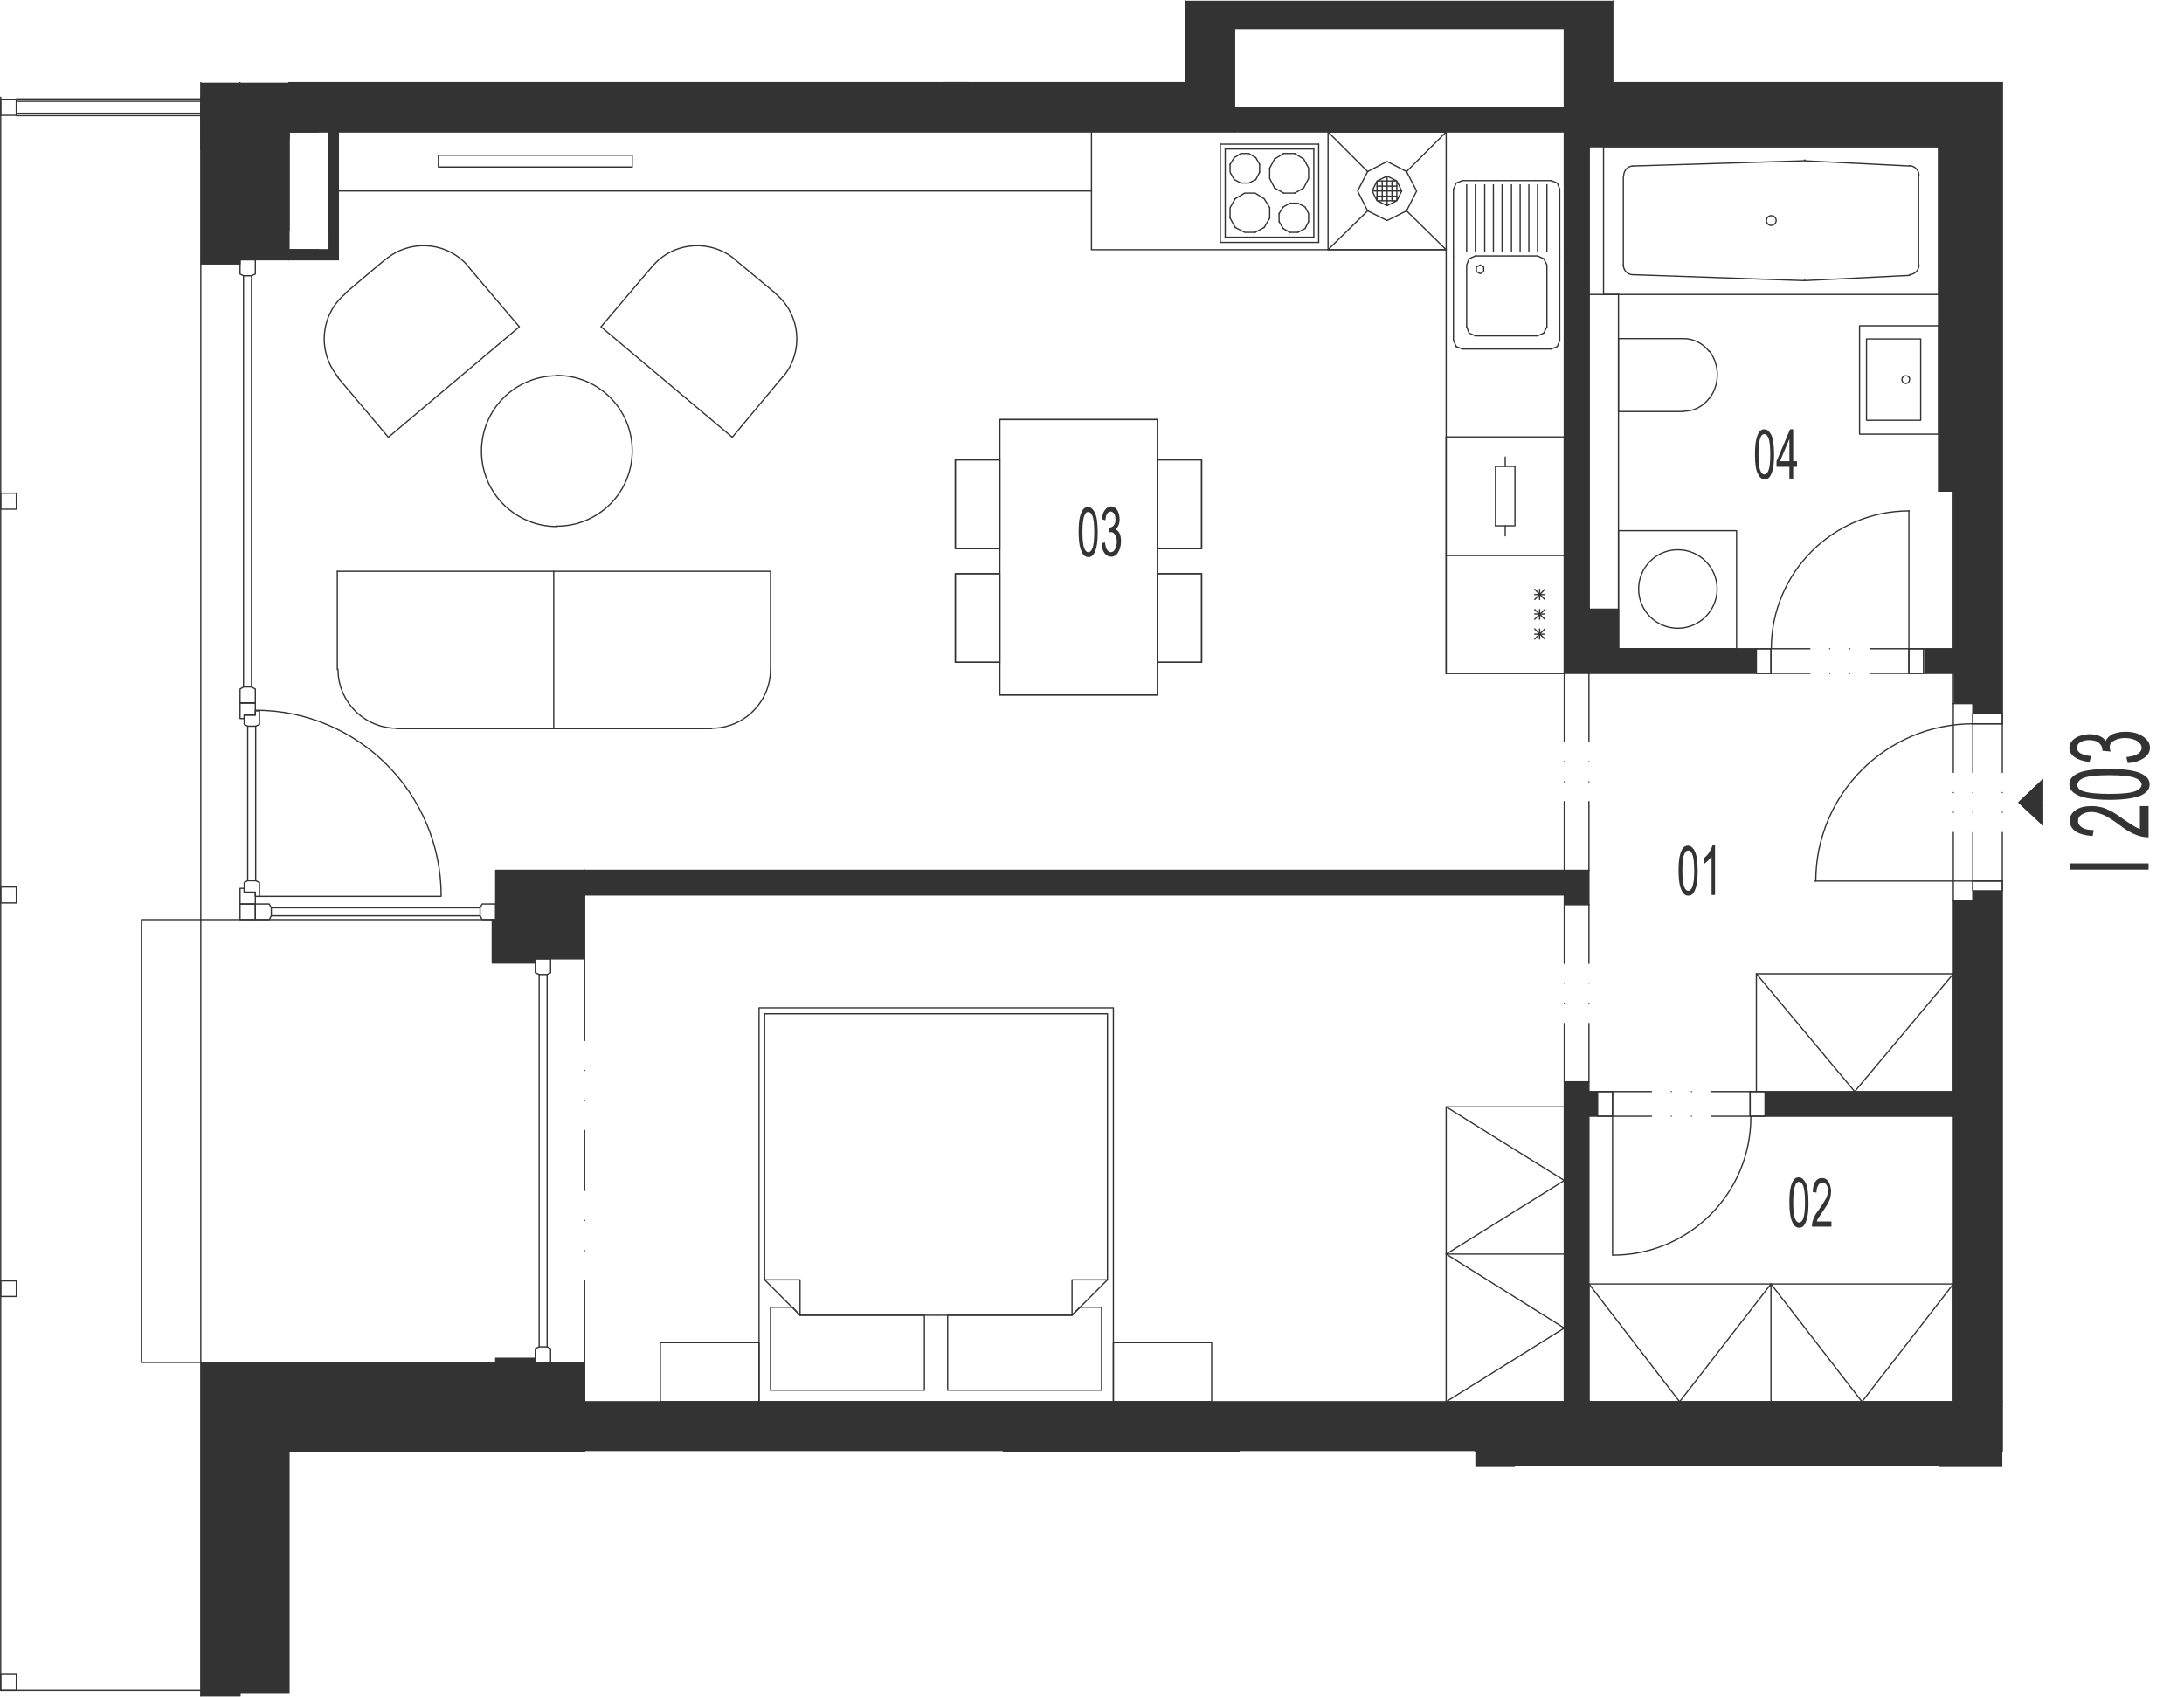 <?xml version="1.0" encoding="utf-8"?>
<!-- Generator: Adobe Illustrator 27.4.0, SVG Export Plug-In . SVG Version: 6.00 Build 0)  -->
<svg version="1.1" xmlns="http://www.w3.org/2000/svg" xmlns:xlink="http://www.w3.org/1999/xlink" x="0px" y="0px"
	 viewBox="0 0 628.7 488.5" style="enable-background:new 0 0 628.7 488.5;" xml:space="preserve">
<style type="text/css">
	.st0{fill:none;stroke:#333333;stroke-width:0.36;stroke-linecap:round;stroke-linejoin:round;stroke-miterlimit:10;}
	.st1{fill:#333333;}
	.st2{display:none;}
	
		.st3{display:inline;fill:#333333;stroke:#333333;stroke-width:0.6;stroke-linecap:round;stroke-linejoin:round;stroke-miterlimit:10;}
	.st4{display:inline;fill:#333333;stroke:#333333;stroke-miterlimit:10;}
	.st5{display:inline;fill:#333333;stroke:#333333;stroke-width:0;stroke-linecap:round;stroke-miterlimit:10;}
	.st6{display:inline;}
</style>
<g id="vykres">
	<polyline class="st0" points="0.2,28.6 4.7,28.6 4.7,33.2 0.2,33.2 0.2,28.6 	"/>
	<polyline class="st0" points="0.2,142 4.7,142 4.7,146.6 0.2,146.6 0.2,142 	"/>
	<polyline class="st0" points="0.2,255.4 4.7,255.4 4.7,260 0.2,260 0.2,255.4 	"/>
	<polyline class="st0" points="0.2,368.8 4.7,368.8 4.7,373.3 0.2,373.3 0.2,368.8 	"/>
	<polyline class="st0" points="0.2,482.1 4.7,482.1 4.7,486.7 0.2,486.7 0.2,482.1 	"/>
	<polyline class="st0" points="57.8,486.7 0.2,486.7 0.2,28 	"/>
	<polyline class="st0" points="69.1,487.3 83.2,487.3 83.2,417.8 168.3,417.8 	"/>
	<line class="st0" x1="69.1" y1="74.8" x2="69.1" y2="23.8"/>
	<polyline class="st0" points="154.1,276.1 168.3,276.1 168.3,257.7 	"/>
	<line class="st0" x1="57.8" y1="488.3" x2="57.8" y2="392.3"/>
	<line class="st0" x1="168.3" y1="392.3" x2="168.3" y2="368.7"/>
	<line class="st0" x1="168.3" y1="360.1" x2="168.3" y2="360.1"/>
	<line class="st0" x1="168.3" y1="351.4" x2="168.3" y2="351.4"/>
	<line class="st0" x1="168.3" y1="342.8" x2="168.3" y2="325.5"/>
	<line class="st0" x1="168.3" y1="316.9" x2="168.3" y2="316.9"/>
	<line class="st0" x1="168.3" y1="308.2" x2="168.3" y2="308.2"/>
	<line class="st0" x1="168.3" y1="299.6" x2="168.3" y2="276.1"/>
	<polyline class="st0" points="158.5,280.1 158.5,276.1 154.1,276.1 154.1,280.1 155.2,280.6 157.5,280.6 158.5,280.1 	"/>
	<line class="st0" x1="155.2" y1="280.6" x2="155.2" y2="387.8"/>
	<line class="st0" x1="157.5" y1="280.6" x2="157.5" y2="387.8"/>
	<polyline class="st0" points="158.5,388.3 158.5,392.3 154.1,392.3 154.1,388.3 155.2,387.8 157.5,387.8 158.5,388.3 	"/>
	<polyline class="st0" points="142.7,264.8 142.7,250.6 168.3,250.6 	"/>
	<line class="st0" x1="83.2" y1="74.8" x2="69.1" y2="74.8"/>
	<line class="st0" x1="83.2" y1="23.8" x2="83.2" y2="40"/>
	<line class="st0" x1="142.7" y1="264.8" x2="154.1" y2="264.8"/>
	<polyline class="st0" points="57.8,33.8 57.8,76 57.8,264.8 	"/>
	<line class="st0" x1="168.3" y1="257.7" x2="168.3" y2="250.6"/>
	<line class="st0" x1="154.1" y1="264.8" x2="154.1" y2="276.1"/>
	<line class="st0" x1="69.1" y1="487.3" x2="69.1" y2="403.6"/>
	<line class="st0" x1="154.1" y1="389.5" x2="154.1" y2="403.6"/>
	<line class="st0" x1="57.8" y1="42.8" x2="57.8" y2="23.8"/>
	<polyline class="st0" points="154.1,392.3 168.3,392.3 168.3,403.6 	"/>
	<line class="st0" x1="154.1" y1="403.6" x2="69.1" y2="403.6"/>
	<line class="st0" x1="142.7" y1="392.3" x2="57.8" y2="392.3"/>
	<line class="st0" x1="168.3" y1="403.6" x2="168.3" y2="392.3"/>
	<line class="st0" x1="83.2" y1="66.3" x2="83.2" y2="38"/>
	<polyline class="st0" points="4.7,33.3 4.7,28.5 57.8,28.5 57.8,33.3 4.7,33.3 	"/>
	<line class="st0" x1="57.8" y1="33.8" x2="57.8" y2="28"/>
	<polyline class="st0" points="70.3,254.1 70.3,256.9 73.5,256.9 73.5,258.1 74.7,258.1 74.7,254.1 73.6,253.6 71.3,253.6 
		70.3,254.1 	"/>
	<polyline class="st0" points="73.5,260.3 73.5,256.9 70.3,256.9 70.3,255.8 69.1,255.8 69.1,260.3 73.5,260.3 	"/>
	<polyline class="st0" points="70.3,208.6 70.3,205.9 73.5,205.9 73.5,204.7 74.7,204.7 74.7,208.6 73.6,209.1 71.3,209.1 
		70.3,208.6 	"/>
	<polyline class="st0" points="73.5,202.4 73.5,205.9 70.3,205.9 70.3,206.9 69.1,206.9 69.1,202.4 73.5,202.4 	"/>
	<line class="st0" x1="73.6" y1="253.6" x2="73.6" y2="209.1"/>
	<line class="st0" x1="71.3" y1="253.6" x2="71.3" y2="209.1"/>
	<polyline class="st0" points="73.5,198.4 73.5,202.4 69.1,202.4 69.1,198.4 70.1,197.8 72.4,197.8 73.5,198.4 	"/>
	<line class="st0" x1="70.1" y1="197.8" x2="70.1" y2="79.4"/>
	<line class="st0" x1="72.4" y1="197.8" x2="72.4" y2="79.4"/>
	<polyline class="st0" points="73.5,78.9 73.5,74.8 69.1,74.8 69.1,78.9 70.1,79.4 72.4,79.4 73.5,78.9 	"/>
	<line class="st0" x1="73.5" y1="202.4" x2="69.1" y2="202.4"/>
	<polyline class="st0" points="69.1,260.3 69.1,264.8 73.5,264.8 73.5,260.3 69.1,260.3 	"/>
	<line class="st0" x1="74.7" y1="258.1" x2="126.9" y2="258.1"/>
	<path class="st0" d="M127,258c0-29.5-23.9-53.5-53.5-53.5"/>
	<polyline class="st0" points="57.8,76 69.1,76 69.1,74.8 	"/>
	<polyline class="st0" points="142.7,264.8 141.7,264.8 141.7,277.3 154.1,277.3 154.1,276.1 	"/>
	<polyline class="st0" points="142.7,392.3 142.7,391.1 154.1,391.1 154.1,392.3 168.3,392.3 	"/>
	<polyline class="st0" points="57.8,488.3 69.1,488.3 69.1,487.3 	"/>
	<line class="st0" x1="83.2" y1="71.9" x2="83.2" y2="74.8"/>
	<polyline class="st0" points="57.8,29.2 57.8,32.6 4.7,32.6 4.7,29.2 57.8,29.2 	"/>
	<line class="st0" x1="83.2" y1="38" x2="83.2" y2="71.9"/>
	<polyline class="st0" points="57.8,392.3 57.8,264.8 142.7,264.8 	"/>
	<polyline class="st0" points="57.8,264.8 40.7,264.8 40.7,392.3 57.8,392.3 	"/>
	<polyline class="st0" points="138.8,260.3 142.7,260.3 142.7,264.8 138.8,264.8 138.2,263.7 138.2,261.4 138.8,260.3 	"/>
	<line class="st0" x1="138.2" y1="263.7" x2="78.1" y2="263.7"/>
	<line class="st0" x1="138.2" y1="261.4" x2="78.1" y2="261.4"/>
	<polyline class="st0" points="77.5,260.3 73.5,260.3 73.5,264.8 77.5,264.8 78.1,263.7 78.1,261.4 77.5,260.3 	"/>
	<line class="st0" x1="278.8" y1="23.8" x2="271.7" y2="23.8"/>
	<line class="st0" x1="168.3" y1="403.6" x2="450.3" y2="403.6"/>
	<line class="st0" x1="576.4" y1="417.8" x2="576.4" y2="403.6"/>
	<line class="st0" x1="457.4" y1="403.6" x2="562.3" y2="403.6"/>
	<line class="st0" x1="322.7" y1="417.8" x2="288.8" y2="417.8"/>
	<polyline class="st0" points="562.3,417.8 431.8,417.8 424.7,417.8 	"/>
	<line class="st0" x1="457.4" y1="403.6" x2="450.3" y2="403.6"/>
	<line class="st0" x1="356.7" y1="417.8" x2="322.7" y2="417.8"/>
	<line class="st0" x1="562.3" y1="417.8" x2="562.3" y2="405.5"/>
	<line class="st0" x1="562.3" y1="403.6" x2="562.3" y2="321.4"/>
	<line class="st0" x1="576.4" y1="403.6" x2="576.4" y2="253.7"/>
	<line class="st0" x1="83.2" y1="23.8" x2="271.7" y2="23.8"/>
	<line class="st0" x1="97.4" y1="38" x2="450.3" y2="38"/>
	<line class="st0" x1="168.3" y1="257.7" x2="450.3" y2="257.7"/>
	<line class="st0" x1="168.3" y1="250.6" x2="457.4" y2="250.6"/>
	<line class="st0" x1="97.4" y1="74.8" x2="83.2" y2="74.8"/>
	<line class="st0" x1="168.3" y1="257.7" x2="168.3" y2="250.6"/>
	<line class="st0" x1="457.4" y1="403.6" x2="457.4" y2="321.4"/>
	<line class="st0" x1="450.3" y1="193.9" x2="450.3" y2="38"/>
	<line class="st0" x1="457.4" y1="321.4" x2="464.2" y2="321.4"/>
	<line class="st0" x1="457.4" y1="314.3" x2="464.2" y2="314.3"/>
	<line class="st0" x1="562.3" y1="314.3" x2="562.3" y2="259.4"/>
	<line class="st0" x1="450.3" y1="193.9" x2="509.8" y2="193.9"/>
	<line class="st0" x1="450.3" y1="30.9" x2="450.3" y2="8.2"/>
	<line class="st0" x1="465.9" y1="186.8" x2="509.8" y2="186.8"/>
	<line class="st0" x1="558.1" y1="141.4" x2="558.1" y2="42.2"/>
	<line class="st0" x1="464.5" y1="23.8" x2="488.6" y2="23.8"/>
	<line class="st0" x1="457.4" y1="42.2" x2="558.1" y2="42.2"/>
	<line class="st0" x1="549.7" y1="47.8" x2="519.5" y2="46.3"/>
	<line class="st0" x1="519.5" y1="80.8" x2="549.7" y2="79.3"/>
	<line class="st0" x1="558.1" y1="42.2" x2="461.6" y2="42.2"/>
	<line class="st0" x1="461.6" y1="84.8" x2="558.1" y2="84.8"/>
	<line class="st0" x1="519.3" y1="46.3" x2="470.1" y2="47.8"/>
	<line class="st0" x1="470.1" y1="79.1" x2="519.3" y2="80.8"/>
	<path class="st0" d="M511.3,63.5c0-0.8-0.6-1.4-1.4-1.4c-0.8,0-1.4,0.6-1.4,1.4c0,0.8,0.6,1.4,1.4,1.4
		C510.6,64.9,511.3,64.2,511.3,63.5"/>
	<line class="st0" x1="467.3" y1="50.7" x2="467.3" y2="76.4"/>
	<line class="st0" x1="461.6" y1="42.2" x2="461.6" y2="84.8"/>
	<path class="st0" d="M470.1,47.8c-1.5,0-2.7,1.3-2.7,2.8"/>
	<path class="st0" d="M467.3,76.3c0,1.5,1.2,2.8,2.7,2.8"/>
	<path class="st0" d="M519.6,46.1c-0.1,0-0.2,0-0.2,0"/>
	<path class="st0" d="M519.4,80.7c0.1,0,0.2,0,0.2,0"/>
	<line class="st0" x1="558.1" y1="84.8" x2="558.1" y2="42.2"/>
	<line class="st0" x1="552.3" y1="76.4" x2="552.3" y2="50.6"/>
	<path class="st0" d="M552.4,50.5c0-1.5-1.2-2.7-2.7-2.8"/>
	<path class="st0" d="M549.7,79.1c1.5-0.1,2.7-1.3,2.7-2.8"/>
	<line class="st0" x1="549.5" y1="186.8" x2="549.5" y2="193.9"/>
	<line class="st0" x1="509.8" y1="186.8" x2="509.8" y2="193.9"/>
	<line class="st0" x1="509.8" y1="186.8" x2="521" y2="186.8"/>
	<line class="st0" x1="526.7" y1="186.8" x2="526.7" y2="186.8"/>
	<line class="st0" x1="532.5" y1="186.8" x2="532.5" y2="186.8"/>
	<line class="st0" x1="538.3" y1="186.8" x2="549.5" y2="186.8"/>
	<line class="st0" x1="509.8" y1="193.9" x2="521" y2="193.9"/>
	<line class="st0" x1="526.7" y1="193.9" x2="526.7" y2="193.9"/>
	<line class="st0" x1="532.5" y1="193.9" x2="532.5" y2="193.9"/>
	<line class="st0" x1="538.3" y1="193.9" x2="549.5" y2="193.9"/>
	<polyline class="st0" points="509.8,193.9 509.8,186.8 505.6,186.8 505.6,193.9 509.8,193.9 	"/>
	<polyline class="st0" points="549.5,193.9 549.5,186.8 553.7,186.8 553.7,193.9 549.5,193.9 	"/>
	<path class="st0" d="M549.6,147.1c-21.9,0-39.7,17.8-39.7,39.7"/>
	<line class="st0" x1="549.5" y1="147.1" x2="549.5" y2="186.8"/>
	<line class="st0" x1="549.5" y1="186.8" x2="562.3" y2="186.8"/>
	<line class="st0" x1="549.5" y1="193.9" x2="562.3" y2="193.9"/>
	<line class="st0" x1="464.2" y1="321.4" x2="464.2" y2="314.3"/>
	<line class="st0" x1="503.8" y1="321.4" x2="503.8" y2="314.3"/>
	<line class="st0" x1="503.8" y1="321.4" x2="492.7" y2="321.4"/>
	<line class="st0" x1="486.9" y1="321.4" x2="486.9" y2="321.4"/>
	<line class="st0" x1="481.1" y1="321.4" x2="481.1" y2="321.4"/>
	<line class="st0" x1="475.4" y1="321.4" x2="464.2" y2="321.4"/>
	<line class="st0" x1="503.8" y1="314.3" x2="492.7" y2="314.3"/>
	<line class="st0" x1="486.9" y1="314.3" x2="486.9" y2="314.3"/>
	<line class="st0" x1="481.1" y1="314.3" x2="481.1" y2="314.3"/>
	<line class="st0" x1="475.4" y1="314.3" x2="464.2" y2="314.3"/>
	<polyline class="st0" points="503.8,314.3 503.8,321.4 508.1,321.4 508.1,314.3 503.8,314.3 	"/>
	<polyline class="st0" points="464.2,314.3 464.2,321.4 459.9,321.4 459.9,314.3 464.2,314.3 	"/>
	<path class="st0" d="M464.3,361.4c21.9,0,39.7-17.8,39.7-39.7"/>
	<line class="st0" x1="464.2" y1="361.4" x2="464.2" y2="321.8"/>
	<line class="st0" x1="503.8" y1="314.3" x2="562.3" y2="314.3"/>
	<line class="st0" x1="503.8" y1="321.4" x2="562.3" y2="321.4"/>
	<line class="st0" x1="450.3" y1="311.5" x2="450.3" y2="403.6"/>
	<polyline class="st0" points="567.9,259.4 567.9,253.7 576.4,253.7 	"/>
	<polyline class="st0" points="567.9,202.6 567.9,208.4 576.4,208.4 	"/>
	<line class="st0" x1="567.9" y1="253.7" x2="567.9" y2="239.7"/>
	<line class="st0" x1="567.9" y1="233.9" x2="567.9" y2="233.9"/>
	<line class="st0" x1="567.9" y1="228.2" x2="567.9" y2="228.2"/>
	<line class="st0" x1="567.9" y1="222.4" x2="567.9" y2="208.4"/>
	<line class="st0" x1="576.4" y1="253.7" x2="576.4" y2="239.7"/>
	<line class="st0" x1="576.4" y1="233.9" x2="576.4" y2="233.9"/>
	<line class="st0" x1="576.4" y1="228.2" x2="576.4" y2="228.2"/>
	<line class="st0" x1="576.4" y1="222.4" x2="576.4" y2="208.4"/>
	<polyline class="st0" points="567.9,208.4 576.4,208.4 576.4,205.5 567.9,205.5 567.9,208.4 	"/>
	<polyline class="st0" points="567.9,253.7 576.4,253.7 576.4,256.5 567.9,256.5 567.9,253.7 	"/>
	<line class="st0" x1="522.5" y1="253.7" x2="567.9" y2="253.7"/>
	<line class="st0" x1="567.9" y1="202.6" x2="562.3" y2="202.6"/>
	<line class="st0" x1="567.9" y1="259.4" x2="562.3" y2="259.4"/>
	<line class="st0" x1="576.4" y1="208.4" x2="576.4" y2="23.8"/>
	<line class="st0" x1="562.3" y1="202.6" x2="562.3" y2="193.9"/>
	<polyline class="st0" points="416.3,71.9 314.2,71.9 314.2,38 	"/>
	<line class="st0" x1="450.3" y1="30.9" x2="355.4" y2="30.9"/>
	<polyline class="st0" points="450.3,8.2 355.4,8.2 355.4,30.9 	"/>
	<line class="st0" x1="278.8" y1="23.8" x2="341.2" y2="23.8"/>
	<path class="st0" d="M568,208.4c-25,0-45.3,20.3-45.3,45.3"/>
	<line class="st0" x1="457.4" y1="403.6" x2="450.3" y2="403.6"/>
	<line class="st0" x1="562.3" y1="314.3" x2="562.3" y2="321.4"/>
	<line class="st0" x1="562.3" y1="193.9" x2="562.3" y2="186.8"/>
	<line class="st0" x1="558.1" y1="38.1" x2="450.3" y2="38"/>
	<line class="st0" x1="355.4" y1="30.9" x2="355.4" y2="38"/>
	<line class="st0" x1="450.3" y1="30.9" x2="450.3" y2="38"/>
	<line class="st0" x1="278.8" y1="23.8" x2="271.7" y2="23.8"/>
	<line class="st0" x1="488.6" y1="23.8" x2="576.4" y2="23.8"/>
	<polyline class="st0" points="287.8,200.1 333.2,200.1 333.2,120.8 287.8,120.8 287.8,200.1 	"/>
	<polyline class="st0" points="275,158 287.8,158 287.8,132.4 275,132.4 275,158 	"/>
	<polyline class="st0" points="287.8,190.7 287.8,165.2 275,165.2 275,190.7 287.8,190.7 	"/>
	<polyline class="st0" points="345.9,165.2 333.2,165.2 333.2,190.7 345.9,190.7 345.9,165.2 	"/>
	<polyline class="st0" points="345.9,158 345.9,132.4 333.2,132.4 333.2,158 345.9,158 	"/>
	<polyline class="st0" points="287.8,132.4 275,132.4 275,158 287.8,158 	"/>
	<polyline class="st0" points="287.8,190.7 275,190.7 275,165.2 287.8,165.2 	"/>
	<polyline class="st0" points="333.2,132.4 345.9,132.4 345.9,158 333.2,158 	"/>
	<polyline class="st0" points="333.2,190.7 345.9,190.7 345.9,165.2 333.2,165.2 	"/>
	<polyline class="st0" points="287.8,200.1 333.2,200.1 333.2,120.8 287.8,120.8 287.8,200.1 	"/>
	<path class="st0" d="M160.3,151.5c12,0,21.7-9.7,21.7-21.7s-9.7-21.7-21.7-21.7"/>
	<path class="st0" d="M160.3,108.2c-12,0-21.7,9.7-21.7,21.7s9.7,21.7,21.7,21.7"/>
	<polyline class="st0" points="111.8,125.9 149.5,94.1 134.9,76.9 	"/>
	<path class="st0" d="M134.9,76.8c-6-7.2-16.7-8.1-23.9-2.1"/>
	<line class="st0" x1="110.9" y1="74.7" x2="99.3" y2="84.5"/>
	<path class="st0" d="M99.4,84.6c-7.2,6-8.1,16.7-2.1,23.9"/>
	<line class="st0" x1="111.8" y1="125.9" x2="97.1" y2="108.5"/>
	<polyline class="st0" points="225.3,108.5 225.3,108.5 210.8,125.9 	"/>
	<path class="st0" d="M225.4,108.5c6-7.2,5.1-17.9-2.1-23.9"/>
	<line class="st0" x1="211.5" y1="74.7" x2="223.3" y2="84.5"/>
	<path class="st0" d="M211.6,74.7c-7.2-6-17.9-5.1-23.9,2.1"/>
	<polyline class="st0" points="210.8,125.9 173,94.1 187.6,76.9 	"/>
	<polyline class="st0" points="97.1,192.8 97.1,192.8 97.1,164.5 	"/>
	<path class="st0" d="M97.3,192.7c0,9.4,7.6,17,17,17"/>
	<line class="st0" x1="204.8" y1="209.8" x2="114.2" y2="209.8"/>
	<path class="st0" d="M204.8,209.7c9.4,0,17-7.6,17-17"/>
	<polyline class="st0" points="97.1,164.5 221.8,164.5 221.8,192.8 	"/>
	<line class="st0" x1="159.4" y1="164.5" x2="159.4" y2="209.8"/>
	<line class="st0" x1="97.4" y1="55" x2="314.2" y2="55"/>
	<polyline class="st0" points="126.2,44.7 182,44.7 182,48.1 126.2,48.1 126.2,44.7 	"/>
	<polyline class="st0" points="348.8,386.6 320.5,386.6 320.5,403.6 348.8,403.6 348.8,386.6 	"/>
	<polyline class="st0" points="218.5,386.6 190.1,386.6 190.1,403.6 218.5,403.6 218.5,386.6 	"/>
	<polyline class="st0" points="230.3,378.7 228.1,376.4 221.8,376.4 221.8,400.3 266.1,400.3 266.1,378.7 230.3,378.7 	"/>
	<polyline class="st0" points="272.8,378.7 272.8,400.3 317.1,400.3 317.1,376.4 310.9,376.4 308.6,378.7 272.8,378.7 	"/>
	<polyline class="st0" points="269.5,291.9 220.1,291.9 220.1,368.5 230.3,378.7 269.5,378.7 	"/>
	<polyline class="st0" points="220.1,368.5 230.3,368.5 230.3,378.7 	"/>
	<polyline class="st0" points="269.5,378.7 308.6,378.7 318.8,368.5 318.8,291.9 269.5,291.9 	"/>
	<polyline class="st0" points="318.8,368.5 308.6,368.5 308.6,378.7 	"/>
	<polyline class="st0" points="320.5,290.2 218.5,290.2 218.5,403.6 320.5,403.6 320.5,290.2 	"/>
	<line class="st0" x1="97.4" y1="38" x2="97.4" y2="74.8"/>
	<line class="st0" x1="83.2" y1="38" x2="91.7" y2="38"/>
	<line class="st0" x1="94.6" y1="38" x2="94.6" y2="66.3"/>
	<line class="st0" x1="91.7" y1="71.9" x2="83.2" y2="71.9"/>
	<line class="st0" x1="94.6" y1="38" x2="97.4" y2="38"/>
	<line class="st0" x1="83.2" y1="71.9" x2="83.2" y2="74.8"/>
	<line class="st0" x1="465.9" y1="186.8" x2="465.9" y2="152.8"/>
	<polyline class="st0" points="465.9,152.8 499.9,152.8 499.9,186.8 465.9,186.8 	"/>
	<path class="st0" d="M483,158.3c-6.3,0-11.3,5.1-11.3,11.3c0,6.3,5.1,11.3,11.3,11.3s11.3-5.1,11.3-11.3
		C494.3,163.4,489.3,158.3,483,158.3"/>
	<polyline class="st0" points="484.6,97.5 465.9,97.5 465.9,118.5 484.6,118.5 	"/>
	<path class="st0" d="M492,101.2c-1.7-2.3-4.5-3.7-7.3-3.7"/>
	<path class="st0" d="M484.7,118.4c2.9,0,5.6-1.4,7.3-3.7"/>
	<path class="st0" d="M492.1,114.7c3-4,3-9.6,0-13.6"/>
	<polyline class="st0" points="558.1,93.8 558.1,125 535.3,125 535.3,93.8 558.1,93.8 	"/>
	<polyline class="st0" points="537.3,97.6 537.3,121 552.9,121 552.9,97.6 537.3,97.6 	"/>
	<path class="st0" d="M548.6,108.2c-0.6,0-1.1,0.5-1.1,1.1c0,0.6,0.5,1.1,1.1,1.1c0.6,0,1.1-0.5,1.1-1.1
		C549.8,108.7,549.3,108.2,548.6,108.2"/>
	<polyline class="st0" points="450.3,403.6 416.3,403.6 416.3,318.7 450.3,318.7 	"/>
	<polyline class="st0" points="562.3,314.3 562.3,280.4 505.6,280.4 505.6,314.3 	"/>
	<polyline class="st0" points="416.3,318.7 450.3,339.9 416.3,361.1 450.3,361.1 	"/>
	<polyline class="st0" points="416.3,361.1 450.3,382.4 416.3,403.6 	"/>
	<polyline class="st0" points="505.6,280.4 533.9,314.3 562.3,280.4 	"/>
	<polyline class="st0" points="457.4,403.6 457.4,369.7 562.3,369.7 562.3,403.6 457.4,403.6 	"/>
	<polyline class="st0" points="457.4,369.7 483.5,403.6 509.8,369.7 509.8,403.6 	"/>
	<polyline class="st0" points="509.8,369.7 536,403.6 562.3,369.7 	"/>
	<line class="st0" x1="562.3" y1="259.4" x2="562.3" y2="239.7"/>
	<line class="st0" x1="562.3" y1="233.9" x2="562.3" y2="233.9"/>
	<line class="st0" x1="562.3" y1="228.2" x2="562.3" y2="228.2"/>
	<line class="st0" x1="562.3" y1="222.4" x2="562.3" y2="202.6"/>
	<line class="st0" x1="341.2" y1="23.8" x2="341.2" y2="0.2"/>
	<line class="st0" x1="464.5" y1="0.2" x2="464.5" y2="23.8"/>
	<polyline class="st0" points="83.2,38 94.6,38 94.6,71.9 83.2,71.9 	"/>
	<line class="st0" x1="416.3" y1="193.9" x2="416.3" y2="71.9"/>
	<line class="st0" x1="400.7" y1="52.1" x2="400.7" y2="57.8"/>
	<line class="st0" x1="397.9" y1="52.1" x2="397.9" y2="57.8"/>
	<line class="st0" x1="396.4" y1="53.6" x2="402.1" y2="53.6"/>
	<line class="st0" x1="396.4" y1="56.5" x2="402.1" y2="56.5"/>
	<line class="st0" x1="399.3" y1="50.7" x2="399.3" y2="59.2"/>
	<line class="st0" x1="395" y1="55" x2="403.5" y2="55"/>
	<polyline class="st0" points="396.4,52.1 395,55 396.4,57.8 402.1,57.8 402.1,52.1 396.4,52.1 396.4,57.8 399.3,59.2 402.1,57.8 
		403.5,55 402.1,52.1 399.3,50.7 396.4,52.1 	"/>
	<polyline class="st0" points="393.7,49.4 399.3,46.5 404.9,49.4 407.8,55 404.9,60.7 399.3,63.5 393.7,60.7 390.8,55 393.7,49.4 	
		"/>
	<line class="st0" x1="393.7" y1="60.7" x2="382.3" y2="71.9"/>
	<line class="st0" x1="416.3" y1="71.9" x2="404.9" y2="60.7"/>
	<line class="st0" x1="416.3" y1="38" x2="404.9" y2="49.4"/>
	<line class="st0" x1="382.3" y1="38" x2="393.7" y2="49.4"/>
	<polyline class="st0" points="382.3,71.9 416.3,71.9 416.3,38 382.3,38 382.3,71.9 	"/>
	<line class="st0" x1="375.3" y1="54.1" x2="372.7" y2="55.6"/>
	<line class="st0" x1="369.5" y1="55.6" x2="366.9" y2="54.1"/>
	<line class="st0" x1="379.6" y1="41.5" x2="379.6" y2="69.8"/>
	<line class="st0" x1="378.2" y1="68.3" x2="378.2" y2="42.9"/>
	<line class="st0" x1="351.3" y1="69.8" x2="351.3" y2="41.5"/>
	<line class="st0" x1="352.7" y1="42.9" x2="352.7" y2="68.3"/>
	<line class="st0" x1="371.3" y1="66.9" x2="373.6" y2="66.9"/>
	<line class="st0" x1="373.6" y1="58.5" x2="371.3" y2="58.5"/>
	<line class="st0" x1="372.7" y1="55.6" x2="369.5" y2="55.6"/>
	<line class="st0" x1="378.2" y1="68.3" x2="352.7" y2="68.3"/>
	<line class="st0" x1="351.3" y1="69.8" x2="379.6" y2="69.8"/>
	<line class="st0" x1="368.2" y1="63.8" x2="369.4" y2="65.8"/>
	<line class="st0" x1="363.9" y1="65.5" x2="365.5" y2="62.8"/>
	<line class="st0" x1="354.1" y1="62.8" x2="355.6" y2="65.5"/>
	<line class="st0" x1="361.3" y1="66.9" x2="363.9" y2="65.5"/>
	<polyline class="st0" points="355.6,65.5 358.3,66.9 361.3,66.9 	"/>
	<line class="st0" x1="369.4" y1="65.8" x2="371.3" y2="66.9"/>
	<polyline class="st0" points="355.6,57.2 354.1,59.8 354.1,62.8 	"/>
	<line class="st0" x1="369.4" y1="59.6" x2="368.2" y2="61.5"/>
	<line class="st0" x1="365.5" y1="62.8" x2="365.5" y2="59.8"/>
	<line class="st0" x1="368.2" y1="61.5" x2="368.2" y2="63.8"/>
	<polyline class="st0" points="365.5,59.8 363.9,57.2 361.3,55.6 358.3,55.6 355.6,57.2 	"/>
	<line class="st0" x1="371.3" y1="58.5" x2="369.4" y2="59.6"/>
	<polyline class="st0" points="373.6,66.9 375.7,65.8 376.7,63.8 	"/>
	<polyline class="st0" points="376.7,63.8 376.7,61.5 375.7,59.6 373.6,58.5 	"/>
	<line class="st0" x1="369.5" y1="44.2" x2="372.7" y2="44.2"/>
	<line class="st0" x1="351.3" y1="41.5" x2="379.6" y2="41.5"/>
	<line class="st0" x1="378.2" y1="42.9" x2="352.7" y2="42.9"/>
	<line class="st0" x1="366.9" y1="45.8" x2="365.5" y2="48.4"/>
	<line class="st0" x1="355.3" y1="45.4" x2="354.1" y2="47.3"/>
	<line class="st0" x1="362.6" y1="47.3" x2="361.5" y2="45.4"/>
	<polyline class="st0" points="354.1,47.3 354.1,49.6 355.3,51.7 	"/>
	<line class="st0" x1="365.5" y1="51.4" x2="365.5" y2="48.4"/>
	<line class="st0" x1="361.5" y1="51.7" x2="362.6" y2="49.6"/>
	<polyline class="st0" points="361.5,51.7 359.5,52.7 357.2,52.7 355.3,51.7 	"/>
	<line class="st0" x1="365.5" y1="51.4" x2="366.9" y2="54.1"/>
	<line class="st0" x1="362.6" y1="47.3" x2="362.6" y2="49.6"/>
	<polyline class="st0" points="355.3,45.4 357.2,44.2 359.5,44.2 361.5,45.4 	"/>
	<line class="st0" x1="366.9" y1="45.8" x2="369.5" y2="44.2"/>
	<polyline class="st0" points="375.3,54.1 376.7,51.4 376.7,48.4 375.3,45.8 372.7,44.2 	"/>
	<line class="st0" x1="418.4" y1="73.7" x2="418.4" y2="98"/>
	<line class="st0" x1="449" y1="73.7" x2="449" y2="98"/>
	<line class="st0" x1="422.9" y1="95.9" x2="422.2" y2="94.1"/>
	<line class="st0" x1="445.3" y1="94.1" x2="444.4" y2="95.9"/>
	<line class="st0" x1="446.5" y1="52" x2="421" y2="52"/>
	<line class="st0" x1="424.7" y1="73.7" x2="442.6" y2="73.7"/>
	<line class="st0" x1="427.4" y1="53.2" x2="427.4" y2="72.4"/>
	<line class="st0" x1="429.9" y1="72.4" x2="429.9" y2="53.2"/>
	<line class="st0" x1="432.4" y1="53.2" x2="432.4" y2="72.4"/>
	<line class="st0" x1="435.1" y1="72.4" x2="435.1" y2="53.2"/>
	<line class="st0" x1="437.6" y1="53.2" x2="437.6" y2="72.4"/>
	<line class="st0" x1="440.1" y1="72.4" x2="440.1" y2="53.2"/>
	<line class="st0" x1="442.6" y1="53.2" x2="442.6" y2="72.4"/>
	<line class="st0" x1="445.3" y1="72.4" x2="445.3" y2="53.2"/>
	<line class="st0" x1="449" y1="54.5" x2="449" y2="73.7"/>
	<polyline class="st0" points="446.5,52 448.3,52.7 449,54.5 	"/>
	<polyline class="st0" points="442.6,73.7 444.4,74.5 445.3,76.3 445.3,94.1 	"/>
	<polyline class="st0" points="426.1,76.3 427.1,76.9 427.1,78.2 426.1,78.8 425,78.2 425,76.9 426.1,76.3 	"/>
	<line class="st0" x1="422.2" y1="53.2" x2="422.2" y2="72.4"/>
	<line class="st0" x1="424.7" y1="72.4" x2="424.7" y2="53.2"/>
	<line class="st0" x1="418.4" y1="54.5" x2="418.4" y2="73.7"/>
	<polyline class="st0" points="418.4,54.5 419.2,52.7 421,52 	"/>
	<polyline class="st0" points="422.2,94.1 422.2,76.3 422.9,74.5 424.7,73.7 	"/>
	<line class="st0" x1="446.5" y1="100.5" x2="421" y2="100.5"/>
	<line class="st0" x1="442.6" y1="96.7" x2="424.7" y2="96.7"/>
	<polyline class="st0" points="446.5,100.5 448.3,99.8 449,98 	"/>
	<line class="st0" x1="444.4" y1="95.9" x2="442.6" y2="96.7"/>
	<line class="st0" x1="419.2" y1="99.8" x2="421" y2="100.5"/>
	<line class="st0" x1="424.7" y1="96.7" x2="422.9" y2="95.9"/>
	<line class="st0" x1="419.2" y1="99.8" x2="418.4" y2="98"/>
	<line class="st0" x1="416.3" y1="159.9" x2="416.3" y2="193.9"/>
	<line class="st0" x1="450.3" y1="193.9" x2="450.3" y2="159.9"/>
	<line class="st0" x1="441.8" y1="181.1" x2="444.7" y2="184"/>
	<line class="st0" x1="441.8" y1="184" x2="444.7" y2="181.1"/>
	<line class="st0" x1="443.2" y1="184" x2="443.2" y2="181.1"/>
	<line class="st0" x1="416.3" y1="193.9" x2="450.3" y2="193.9"/>
	<line class="st0" x1="441.8" y1="182.6" x2="444.7" y2="182.6"/>
	<line class="st0" x1="450.3" y1="159.9" x2="416.3" y2="159.9"/>
	<line class="st0" x1="441.8" y1="169.7" x2="444.7" y2="172.6"/>
	<line class="st0" x1="441.8" y1="172.6" x2="444.7" y2="169.7"/>
	<line class="st0" x1="443.2" y1="172.6" x2="443.2" y2="169.7"/>
	<line class="st0" x1="441.8" y1="175.5" x2="444.7" y2="178.3"/>
	<line class="st0" x1="441.8" y1="178.3" x2="444.7" y2="175.5"/>
	<line class="st0" x1="443.2" y1="178.3" x2="443.2" y2="175.5"/>
	<line class="st0" x1="441.8" y1="176.8" x2="444.7" y2="176.8"/>
	<line class="st0" x1="441.8" y1="171.2" x2="444.7" y2="171.2"/>
	<line class="st0" x1="416.3" y1="125.8" x2="416.3" y2="159.9"/>
	<line class="st0" x1="450.3" y1="159.9" x2="450.3" y2="125.8"/>
	<line class="st0" x1="433.3" y1="154.3" x2="433.3" y2="151.4"/>
	<line class="st0" x1="416.3" y1="159.9" x2="450.3" y2="159.9"/>
	<line class="st0" x1="450.3" y1="125.8" x2="416.3" y2="125.8"/>
	<line class="st0" x1="430.5" y1="134.3" x2="436.1" y2="134.3"/>
	<polyline class="st0" points="436.1,134.3 436.1,151.4 430.5,151.4 	"/>
	<line class="st0" x1="433.3" y1="131.6" x2="433.3" y2="134.3"/>
	<line class="st0" x1="430.5" y1="151.4" x2="430.5" y2="134.3"/>
	<line class="st0" x1="450.3" y1="193.9" x2="416.3" y2="193.9"/>
	<line class="st0" x1="457.4" y1="38" x2="457.4" y2="186.8"/>
	<line class="st0" x1="465.9" y1="84.8" x2="465.9" y2="186.8"/>
	<line class="st0" x1="470.1" y1="186.8" x2="457.4" y2="186.8"/>
	<polyline class="st0" points="558.1,38.1 562.3,38.1 562.3,186.8 	"/>
	<polyline class="st0" points="461.6,42.2 461.7,42.2 558.1,42.2 558.1,141.4 562.3,141.4 562.3,38.1 457.4,38.1 457.4,186.7 
		457.4,42.2 461.6,42.2 	"/>
	<line class="st0" x1="450.3" y1="193.9" x2="450.3" y2="213.5"/>
	<line class="st0" x1="450.3" y1="219.3" x2="450.3" y2="219.3"/>
	<line class="st0" x1="450.3" y1="225.1" x2="450.3" y2="225.1"/>
	<line class="st0" x1="450.3" y1="230.8" x2="450.3" y2="250.6"/>
	<line class="st0" x1="457.4" y1="193.9" x2="457.4" y2="213.5"/>
	<line class="st0" x1="457.4" y1="219.3" x2="457.4" y2="219.3"/>
	<line class="st0" x1="457.4" y1="225.1" x2="457.4" y2="225.1"/>
	<line class="st0" x1="457.4" y1="230.8" x2="457.4" y2="250.6"/>
	<line class="st0" x1="457.4" y1="250.6" x2="457.4" y2="260.5"/>
	<polyline class="st0" points="450.3,257.7 450.3,260.5 457.4,260.5 	"/>
	<polyline class="st0" points="450.3,311.5 457.4,311.5 457.4,314.3 	"/>
	<line class="st0" x1="450.3" y1="260.5" x2="450.3" y2="277.4"/>
	<line class="st0" x1="450.3" y1="283.1" x2="450.3" y2="283.1"/>
	<line class="st0" x1="450.3" y1="288.9" x2="450.3" y2="288.9"/>
	<line class="st0" x1="450.3" y1="294.7" x2="450.3" y2="311.5"/>
	<line class="st0" x1="457.4" y1="260.5" x2="457.4" y2="277.4"/>
	<line class="st0" x1="457.4" y1="283.1" x2="457.4" y2="283.1"/>
	<line class="st0" x1="457.4" y1="288.9" x2="457.4" y2="288.9"/>
	<line class="st0" x1="457.4" y1="294.7" x2="457.4" y2="311.5"/>
	<line class="st0" x1="465.9" y1="84.8" x2="457.4" y2="84.8"/>
	<polyline class="st0" points="558.1,141.4 562.3,141.4 562.3,186.8 	"/>
	<polyline class="st0" points="465.9,186.8 465.9,175.4 457.4,175.4 457.4,42.2 	"/>
</g>
<g id="vypln">
	<g>
		<polygon class="st1" points="457.4,260.5 457.4,257.7 457.4,250.6 168.3,250.6 142.7,250.6 142.7,257.7 142.7,260.3 142.7,264.8 
			141.7,264.8 141.7,276.1 141.7,277.3 154.1,277.3 154.1,276.1 168.3,276.1 168.3,264.8 168.3,260.3 168.3,257.7 450.3,257.7 
			450.3,260.5 		"/>
		<path class="st1" d="M498.5,23.8h-5.8H490h-25.6V8.2v-8H341.2v8v15.6h-62.4 M271.7,23.8H83.2l0,0H69.1H57.8v10V76h11.3v-1.2h14.2
			h14.2v-2.9V38h258h94.9v68.3v34.1v46.4v7.1h55.3v-7.1h-39.7v-0.1v-11.3h-8.5v-34v-1.1v-34.1V42.2h100.7v99.2h4.2v45.4h-8.5v7.1
			v0.1l2.9-0.1h5.6v8.8h5.6v2.9h8.5v-2.9V38v-7.1v-7.1h-72.8 M94.6,71.9H83.2v-5.6V38h11.4V71.9z M562.3,38.1H457.4V38h104.9V38.1z
			 M450.3,30.9h-94.9v-7.1V8.2h94.9v15.6V30.9z"/>
		<polyline class="st1" points="424.7,422.4 431.8,422.4 436.1,422.4 436.1,422.1 558.1,422.1 558.1,422.4 562.3,422.4 576.4,422.4 
			576.4,417.8 576.4,403.6 576.4,259.4 576.4,256.5 567.9,256.5 567.9,259.4 562.3,259.4 562.3,314.3 508.1,314.3 508.1,314.6 
			508.1,321.4 562.3,321.4 562.3,403.6 457.4,403.6 457.4,321.4 459.9,321.4 459.9,314.3 457.4,314.3 457.4,311.5 450.3,311.5 
			450.3,314.3 450.3,321.4 450.3,403.6 168.3,403.6 168.3,392.3 154.1,392.3 154.1,391.1 142.7,391.1 142.7,392.3 57.8,392.3 
			57.8,403.6 57.8,487.3 57.8,488.3 69.1,488.3 69.1,487.3 83.2,487.3 83.2,417.8 168.3,417.8 424.7,417.8 		"/>
	</g>
</g>
<g id="popisky">
	<g>
		<path class="st1" d="M483.2,250.7c0-1.7,0.1-3,0.3-4s0.5-1.8,0.9-2.4c0.4-0.6,0.9-0.8,1.5-0.8c0.5,0,0.9,0.2,1.2,0.5
			c0.3,0.3,0.6,0.7,0.9,1.3c0.2,0.6,0.4,1.3,0.5,2.1c0.1,0.8,0.2,1.9,0.2,3.3c0,1.7-0.1,3-0.3,4c-0.2,1-0.5,1.8-0.9,2.4
			c-0.4,0.6-0.9,0.8-1.5,0.8c-0.8,0-1.5-0.5-1.9-1.5C483.5,255.3,483.2,253.4,483.2,250.7z M484.3,250.7c0,2.3,0.2,3.9,0.5,4.6
			c0.3,0.8,0.7,1.2,1.2,1.2s0.9-0.4,1.2-1.2c0.3-0.8,0.5-2.3,0.5-4.6c0-2.3-0.2-3.9-0.5-4.6c-0.3-0.8-0.7-1.2-1.2-1.2
			c-0.5,0-0.9,0.3-1.1,1C484.4,246.8,484.3,248.4,484.3,250.7z"/>
		<path class="st1" d="M493.7,257.7h-1v-11.1c-0.3,0.4-0.6,0.8-1,1.2c-0.4,0.4-0.8,0.7-1.1,0.9V247c0.6-0.5,1.1-1,1.5-1.7
			c0.4-0.7,0.7-1.3,0.9-1.9h0.7V257.7z"/>
	</g>
	<g>
		<path class="st1" d="M310.5,153.2c0-1.7,0.1-3,0.3-4c0.2-1,0.5-1.8,0.9-2.4c0.4-0.6,0.9-0.8,1.5-0.8c0.5,0,0.9,0.2,1.2,0.5
			c0.3,0.3,0.6,0.7,0.9,1.3c0.2,0.6,0.4,1.3,0.5,2.1s0.2,1.9,0.2,3.3c0,1.7-0.1,3-0.3,4c-0.2,1-0.5,1.8-0.9,2.4
			c-0.4,0.6-0.9,0.8-1.5,0.8c-0.8,0-1.5-0.5-1.9-1.5C310.8,157.7,310.5,155.8,310.5,153.2z M311.6,153.2c0,2.3,0.2,3.9,0.5,4.6
			c0.3,0.8,0.7,1.2,1.2,1.2c0.5,0,0.9-0.4,1.2-1.2s0.5-2.3,0.5-4.6c0-2.3-0.2-3.9-0.5-4.6s-0.7-1.2-1.2-1.2c-0.5,0-0.9,0.3-1.1,1
			C311.8,149.2,311.6,150.8,311.6,153.2z"/>
		<path class="st1" d="M317.1,156.4l1-0.2c0.1,1,0.3,1.7,0.6,2.1c0.3,0.4,0.6,0.7,1.1,0.7c0.5,0,0.9-0.3,1.2-0.9
			c0.3-0.6,0.5-1.3,0.5-2.1c0-0.8-0.2-1.5-0.5-2c-0.3-0.5-0.7-0.8-1.2-0.8c-0.2,0-0.4,0.1-0.7,0.2l0.1-1.5c0.1,0,0.1,0,0.2,0
			c0.4,0,0.8-0.2,1.2-0.6c0.4-0.4,0.5-1,0.5-1.8c0-0.6-0.1-1.2-0.4-1.6c-0.3-0.4-0.6-0.6-1-0.6c-0.4,0-0.7,0.2-1,0.6
			c-0.3,0.4-0.4,1.1-0.5,1.9l-1-0.3c0.1-1.2,0.4-2.1,0.9-2.7c0.5-0.6,1-1,1.7-1c0.5,0,0.9,0.2,1.3,0.5c0.4,0.3,0.7,0.8,0.9,1.4
			c0.2,0.6,0.3,1.2,0.3,1.8c0,0.6-0.1,1.2-0.3,1.7c-0.2,0.5-0.5,0.9-0.9,1.2c0.5,0.2,0.9,0.6,1.2,1.2c0.3,0.6,0.4,1.4,0.4,2.3
			c0,1.2-0.3,2.3-0.8,3.1c-0.5,0.9-1.2,1.3-2.1,1.3c-0.7,0-1.4-0.4-1.9-1.1S317.2,157.6,317.1,156.4z"/>
	</g>
	<g>
		<path class="st1" d="M505.2,130.8c0-1.7,0.1-3,0.3-4s0.5-1.8,0.9-2.4c0.4-0.6,0.9-0.8,1.5-0.8c0.5,0,0.9,0.2,1.2,0.5
			c0.3,0.3,0.6,0.7,0.9,1.3c0.2,0.6,0.4,1.3,0.5,2.1c0.1,0.8,0.2,1.9,0.2,3.3c0,1.7-0.1,3-0.3,4c-0.2,1-0.5,1.8-0.9,2.4
			c-0.4,0.6-0.9,0.8-1.5,0.8c-0.8,0-1.5-0.5-1.9-1.5C505.4,135.4,505.2,133.5,505.2,130.8z M506.2,130.8c0,2.3,0.2,3.9,0.5,4.6
			c0.3,0.8,0.7,1.2,1.2,1.2s0.9-0.4,1.2-1.2c0.3-0.8,0.5-2.3,0.5-4.6c0-2.3-0.2-3.9-0.5-4.6c-0.3-0.8-0.7-1.2-1.2-1.2
			c-0.5,0-0.9,0.3-1.1,1C506.4,126.9,506.2,128.5,506.2,130.8z"/>
		<path class="st1" d="M515.1,137.8v-3.4h-3.7v-1.6l3.9-9.2h0.9v9.2h1.1v1.6h-1.1v3.4H515.1z M515.1,132.8v-6.4l-2.7,6.4H515.1z"/>
	</g>
	<g>
		<path class="st1" d="M515.1,346.2c0-1.7,0.1-3,0.3-4s0.5-1.8,0.9-2.4c0.4-0.6,0.9-0.8,1.5-0.8c0.5,0,0.9,0.2,1.2,0.5
			c0.3,0.3,0.6,0.7,0.9,1.3c0.2,0.6,0.4,1.3,0.5,2.1c0.1,0.8,0.2,1.9,0.2,3.4c0,1.7-0.1,3-0.3,4c-0.2,1-0.5,1.8-0.9,2.4
			c-0.4,0.6-0.9,0.8-1.5,0.8c-0.8,0-1.5-0.5-1.9-1.5C515.4,350.8,515.1,348.9,515.1,346.2z M516.2,346.2c0,2.3,0.2,3.9,0.5,4.6
			c0.3,0.8,0.7,1.2,1.2,1.2s0.9-0.4,1.2-1.2c0.3-0.8,0.5-2.3,0.5-4.6c0-2.3-0.2-3.9-0.5-4.7c-0.3-0.8-0.7-1.2-1.2-1.2
			c-0.5,0-0.9,0.3-1.1,1C516.4,342.3,516.2,343.9,516.2,346.2z"/>
		<path class="st1" d="M527.2,351.5v1.7h-5.6c0-0.4,0-0.8,0.1-1.2c0.1-0.6,0.4-1.3,0.7-1.9c0.3-0.6,0.8-1.3,1.4-2.1
			c0.9-1.3,1.5-2.3,1.9-3c0.3-0.7,0.5-1.4,0.5-2.1c0-0.7-0.1-1.3-0.4-1.7c-0.3-0.5-0.7-0.7-1.2-0.7c-0.5,0-0.9,0.3-1.2,0.8
			s-0.5,1.2-0.5,2.1l-1.1-0.2c0.1-1.3,0.3-2.4,0.8-3c0.5-0.7,1.1-1,1.9-1c0.8,0,1.5,0.4,1.9,1.1s0.7,1.7,0.7,2.8
			c0,0.6-0.1,1.1-0.2,1.7c-0.1,0.5-0.4,1.1-0.7,1.7c-0.3,0.6-0.9,1.4-1.6,2.5c-0.6,0.9-1,1.5-1.2,1.8s-0.3,0.6-0.4,0.9H527.2z"/>
	</g>
	<g>
		<path class="st1" d="M618.5,250.4h-22.7v-1.8h22.7V250.4z"/>
		<path class="st1" d="M615.8,232.1h2.7v9c-0.7,0-1.3-0.1-1.9-0.2c-1-0.2-2-0.6-3-1.1c-1-0.5-2.1-1.2-3.4-2.2c-2-1.5-3.6-2.5-4.8-3
			s-2.3-0.8-3.3-0.8c-1.1,0-2,0.2-2.8,0.7c-0.8,0.5-1.1,1.1-1.1,1.9c0,0.8,0.4,1.4,1.2,1.9s1.9,0.7,3.3,0.7l-0.3,1.7
			c-2.1-0.1-3.8-0.6-4.9-1.3c-1.1-0.8-1.7-1.8-1.7-3.1c0-1.3,0.6-2.3,1.8-3.1c1.2-0.8,2.7-1.1,4.5-1.1c0.9,0,1.8,0.1,2.7,0.3
			c0.9,0.2,1.8,0.6,2.8,1.1c1,0.5,2.3,1.4,4,2.6c1.4,1,2.4,1.6,2.9,1.9c0.5,0.3,1,0.5,1.5,0.7V232.1z"/>
		<path class="st1" d="M607.3,230.3c-2.7,0-4.8-0.2-6.5-0.5c-1.6-0.3-2.9-0.8-3.8-1.5s-1.3-1.5-1.3-2.5c0-0.7,0.2-1.4,0.7-1.9
			c0.5-0.6,1.2-1,2.1-1.4c0.9-0.4,2-0.6,3.4-0.8s3.1-0.3,5.4-0.3c2.7,0,4.8,0.2,6.4,0.5c1.6,0.3,2.9,0.8,3.8,1.5s1.3,1.5,1.3,2.5
			c0,1.3-0.8,2.3-2.4,3.1C614.6,229.8,611.5,230.3,607.3,230.3z M607.3,228.6c3.7,0,6.2-0.3,7.4-0.8c1.2-0.5,1.8-1.2,1.8-1.9
			s-0.6-1.4-1.9-1.9c-1.2-0.5-3.7-0.8-7.4-0.8c-3.7,0-6.2,0.3-7.4,0.8c-1.2,0.5-1.8,1.2-1.8,2c0,0.8,0.5,1.4,1.6,1.8
			C601,228.3,603.6,228.6,607.3,228.6z"/>
		<path class="st1" d="M612.5,219.7l-0.4-1.7c1.6-0.2,2.7-0.5,3.4-1c0.7-0.5,1-1,1-1.7c0-0.8-0.5-1.4-1.4-2c-0.9-0.5-2-0.8-3.4-0.8
			c-1.3,0-2.3,0.3-3.2,0.8s-1.2,1.1-1.2,1.9c0,0.3,0.1,0.7,0.3,1.2l-2.4-0.2c0-0.1,0-0.2,0-0.3c0-0.7-0.3-1.4-0.9-1.9
			c-0.6-0.6-1.6-0.9-2.9-0.9c-1,0-1.9,0.2-2.5,0.6c-0.7,0.4-1,0.9-1,1.6c0,0.6,0.3,1.2,1,1.6s1.7,0.7,3.1,0.8l-0.5,1.7
			c-1.9-0.2-3.3-0.7-4.3-1.4c-1-0.7-1.5-1.6-1.5-2.7c0-0.7,0.3-1.4,0.8-2s1.3-1.1,2.2-1.4c0.9-0.3,1.9-0.5,2.9-0.5
			c1,0,1.9,0.2,2.7,0.5c0.8,0.3,1.4,0.8,1.9,1.4c0.3-0.8,1-1.4,1.9-1.9c1-0.4,2.2-0.7,3.7-0.7c2,0,3.7,0.4,5,1.3
			c1.4,0.9,2.1,2,2.1,3.3c0,1.2-0.6,2.2-1.8,3C615.9,219.1,614.4,219.6,612.5,219.7z"/>
	</g>
	<path class="st1" d="M588.1,231.1H581l7.1,6.6V231.1z M588.1,224.3v6.7H581L588.1,224.3z"/>
	<path class="st1" d="M588.1,231.1H581l7.1,6.6V231.1z M588.1,224.3v6.7H581L588.1,224.3z"/>
	<polyline class="st1" points="588.1,224.3 588.1,237.7 581,231.1 588.1,224.3 	"/>
</g>
<g id="koty" class="st2">
	<line class="st3" x1="97.4" y1="48.7" x2="97.4" y2="65.1"/>
	<line class="st3" x1="450.3" y1="48.7" x2="450.3" y2="65.1"/>
	<line class="st3" x1="93.2" y1="60.9" x2="454.5" y2="60.9"/>
	<path class="st4" d="M101.2,56.2l-7.6,9.4l-1-0.8L101.2,56.2z M102.1,57.1l-0.8-0.8l-7.6,9.4L102.1,57.1z"/>
	<path class="st5" d="M101.2,56.2l-7.6,9.4l-1-0.8L101.2,56.2z M102.1,57.1l-0.8-0.8l-7.6,9.4L102.1,57.1z"/>
	<path class="st4" d="M446.5,65.6l7.7-9.4l0.8,0.8L446.5,65.6z M445.6,64.7l0.8,0.8l7.7-9.4L445.6,64.7z"/>
	<path class="st5" d="M446.5,65.6l7.7-9.4l0.8,0.8L446.5,65.6z M445.6,64.7l0.8,0.8l7.7-9.4L445.6,64.7z"/>
	<g class="st6">
		<path class="st1" d="M269.5,51.8l-0.6,0.1c-0.1-0.4-0.1-0.7-0.2-0.9c-0.2-0.3-0.4-0.4-0.6-0.4c-0.2,0-0.4,0.1-0.5,0.3
			c-0.2,0.2-0.4,0.6-0.5,1c-0.1,0.5-0.2,1.1-0.2,2c0.2-0.4,0.3-0.7,0.6-0.9s0.4-0.3,0.7-0.3c0.4,0,0.8,0.3,1.1,0.8
			c0.3,0.5,0.4,1.2,0.4,2c0,0.5-0.1,1-0.2,1.5c-0.1,0.5-0.3,0.8-0.6,1.1s-0.5,0.4-0.8,0.4c-0.5,0-0.9-0.3-1.3-1s-0.5-1.7-0.5-3.2
			c0-1.6,0.2-2.8,0.5-3.6c0.3-0.6,0.7-1,1.3-1c0.4,0,0.7,0.2,1,0.6C269.3,50.7,269.5,51.2,269.5,51.8z M267,55.5c0,0.4,0,0.7,0.1,1
			c0.1,0.3,0.2,0.6,0.4,0.8c0.2,0.2,0.3,0.3,0.5,0.3c0.3,0,0.5-0.2,0.7-0.5c0.2-0.4,0.3-0.8,0.3-1.5c0-0.6-0.1-1.1-0.3-1.4
			s-0.4-0.5-0.7-0.5c-0.3,0-0.5,0.2-0.7,0.5C267.1,54.5,267,55,267,55.5z"/>
		<path class="st1" d="M273.5,57.3v1h-3.4c0-0.3,0-0.5,0.1-0.7c0.1-0.4,0.2-0.8,0.4-1.1c0.2-0.4,0.5-0.8,0.8-1.3
			c0.6-0.8,0.9-1.4,1.1-1.8c0.2-0.4,0.3-0.9,0.3-1.3c0-0.4-0.1-0.8-0.3-1c-0.2-0.3-0.4-0.4-0.7-0.4c-0.3,0-0.5,0.2-0.7,0.5
			c-0.2,0.3-0.3,0.7-0.3,1.3l-0.6-0.1c0-0.8,0.2-1.4,0.5-1.8c0.3-0.4,0.7-0.6,1.2-0.6c0.5,0,0.9,0.2,1.2,0.7c0.3,0.5,0.4,1,0.4,1.7
			c0,0.3,0,0.7-0.1,1c-0.1,0.3-0.2,0.7-0.4,1c-0.2,0.4-0.5,0.9-1,1.5c-0.4,0.5-0.6,0.9-0.7,1.1c-0.1,0.2-0.2,0.4-0.3,0.6H273.5z"/>
		<path class="st1" d="M277.5,57.3v1h-3.4c0-0.3,0-0.5,0.1-0.7c0.1-0.4,0.2-0.8,0.4-1.1c0.2-0.4,0.5-0.8,0.8-1.3
			c0.6-0.8,0.9-1.4,1.1-1.8c0.2-0.4,0.3-0.9,0.3-1.3c0-0.4-0.1-0.8-0.3-1c-0.2-0.3-0.4-0.4-0.7-0.4c-0.3,0-0.5,0.2-0.7,0.5
			c-0.2,0.3-0.3,0.7-0.3,1.3l-0.6-0.1c0-0.8,0.2-1.4,0.5-1.8c0.3-0.4,0.7-0.6,1.2-0.6c0.5,0,0.9,0.2,1.2,0.7c0.3,0.5,0.4,1,0.4,1.7
			c0,0.3,0,0.7-0.1,1c-0.1,0.3-0.2,0.7-0.4,1c-0.2,0.4-0.5,0.9-1,1.5c-0.4,0.5-0.6,0.9-0.7,1.1c-0.1,0.2-0.2,0.4-0.3,0.6H277.5z"/>
		<path class="st1" d="M278.2,56l0.7-0.1c0,0.5,0.2,0.9,0.3,1.2c0.2,0.3,0.4,0.4,0.6,0.4c0.3,0,0.6-0.2,0.8-0.6
			c0.2-0.4,0.3-0.9,0.3-1.5c0-0.6-0.1-1.1-0.3-1.4c-0.2-0.3-0.5-0.5-0.8-0.5c-0.2,0-0.4,0.1-0.5,0.2c-0.2,0.2-0.3,0.4-0.4,0.6
			l-0.6-0.1l0.5-4.4h2.5v1h-2l-0.3,2.3c0.3-0.4,0.6-0.5,1-0.5c0.4,0,0.8,0.3,1.1,0.8s0.5,1.2,0.5,2c0,0.8-0.1,1.4-0.4,2
			c-0.3,0.7-0.8,1-1.3,1c-0.5,0-0.8-0.2-1.1-0.6C278.4,57.3,278.2,56.7,278.2,56z"/>
	</g>
	<line class="st3" x1="385.9" y1="38" x2="360.3" y2="38"/>
	<line class="st3" x1="385.9" y1="193.9" x2="360.3" y2="193.9"/>
	<line class="st3" x1="364.6" y1="33.8" x2="364.6" y2="198.2"/>
	<path class="st4" d="M369.3,41.8l-9.5-7.7l1-0.8L369.3,41.8z M368.3,42.7l1-0.8l-9.5-7.7L368.3,42.7z"/>
	<path class="st5" d="M369.3,41.8l-9.5-7.7l1-0.8L369.3,41.8z M368.3,42.7l1-0.8l-9.5-7.7L368.3,42.7z"/>
	<path class="st4" d="M359.8,190.1l9.5,7.6l-1,0.8L359.8,190.1z M360.8,189.2l-1,1l9.5,7.6L360.8,189.2z"/>
	<path class="st5" d="M359.8,190.1l9.5,7.6l-1,0.8L359.8,190.1z M360.8,189.2l-1,1l9.5,7.6L360.8,189.2z"/>
	<g class="st6">
		<path class="st1" d="M360.9,120.2h1v3.4c-0.3,0-0.5,0-0.7-0.1c-0.4-0.1-0.8-0.2-1.1-0.4c-0.4-0.2-0.8-0.5-1.3-0.8
			c-0.8-0.6-1.4-0.9-1.8-1.1c-0.4-0.2-0.9-0.3-1.3-0.3c-0.4,0-0.8,0.1-1,0.3c-0.3,0.2-0.4,0.4-0.4,0.7c0,0.3,0.2,0.5,0.5,0.7
			c0.3,0.2,0.7,0.3,1.3,0.3l-0.1,0.6c-0.8,0-1.4-0.2-1.8-0.5c-0.4-0.3-0.6-0.7-0.6-1.2c0-0.5,0.2-0.9,0.7-1.2c0.5-0.3,1-0.4,1.7-0.4
			c0.3,0,0.7,0,1,0.1c0.3,0.1,0.7,0.2,1,0.4c0.4,0.2,0.9,0.5,1.5,1c0.5,0.4,0.9,0.6,1.1,0.7c0.2,0.1,0.4,0.2,0.6,0.3V120.2z"/>
		<path class="st1" d="M354.5,119.5h-1v-3.3h0.8c0.6,0.3,1.3,0.6,2.3,1s1.9,0.6,2.9,0.7c0.7,0.1,1.5,0.2,2.3,0.2v0.6
			c-0.7,0-1.5-0.1-2.4-0.2c-0.9-0.2-1.9-0.4-2.7-0.6c-0.9-0.3-1.6-0.6-2.2-0.9V119.5z"/>
		<path class="st1" d="M359.6,115.6l-0.1-0.7c0.5,0,0.9-0.2,1.2-0.3c0.3-0.2,0.4-0.4,0.4-0.6c0-0.3-0.2-0.6-0.6-0.8
			c-0.4-0.2-0.9-0.3-1.5-0.3c-0.6,0-1.1,0.1-1.4,0.3c-0.3,0.2-0.5,0.5-0.5,0.8c0,0.2,0.1,0.4,0.2,0.5c0.2,0.2,0.4,0.3,0.6,0.4
			l-0.1,0.6l-4.4-0.5v-2.5h1v2l2.3,0.3c-0.4-0.3-0.5-0.6-0.5-1c0-0.4,0.3-0.8,0.8-1.1s1.2-0.5,2-0.5c0.8,0,1.4,0.1,2,0.4
			c0.7,0.3,1,0.8,1,1.3c0,0.5-0.2,0.8-0.6,1.1C360.9,115.4,360.3,115.5,359.6,115.6z"/>
		<path class="st1" d="M357.7,111.6c-1,0-1.8-0.1-2.4-0.2c-0.6-0.1-1.1-0.3-1.4-0.6s-0.5-0.6-0.5-0.9c0-0.3,0.1-0.5,0.3-0.7
			c0.2-0.2,0.4-0.4,0.8-0.5c0.3-0.1,0.8-0.2,1.3-0.3s1.2-0.1,2-0.1c1,0,1.8,0.1,2.4,0.2c0.6,0.1,1.1,0.3,1.4,0.6
			c0.3,0.2,0.5,0.6,0.5,0.9c0,0.5-0.3,0.9-0.9,1.2C360.4,111.4,359.3,111.6,357.7,111.6z M357.7,111c1.4,0,2.3-0.1,2.8-0.3
			c0.5-0.2,0.7-0.4,0.7-0.7s-0.2-0.5-0.7-0.7c-0.5-0.2-1.4-0.3-2.8-0.3c-1.4,0-2.3,0.1-2.8,0.3c-0.5,0.2-0.7,0.4-0.7,0.7
			c0,0.3,0.2,0.5,0.6,0.7C355.3,110.8,356.3,111,357.7,111z"/>
	</g>
	<line class="st3" x1="385.9" y1="193.9" x2="360.3" y2="193.9"/>
	<line class="st3" x1="385.9" y1="250.6" x2="360.3" y2="250.6"/>
	<line class="st3" x1="364.6" y1="189.7" x2="364.6" y2="254.8"/>
	<path class="st4" d="M369.3,197.7l-9.5-7.6l1-1L369.3,197.7z M368.3,198.5l1-0.8l-9.5-7.6L368.3,198.5z"/>
	<path class="st5" d="M369.3,197.7l-9.5-7.6l1-1L369.3,197.7z M368.3,198.5l1-0.8l-9.5-7.6L368.3,198.5z"/>
	<path class="st4" d="M359.8,246.8l9.5,7.6l-1,1L359.8,246.8z M360.8,245.8l-1,1l9.5,7.6L360.8,245.8z"/>
	<path class="st5" d="M359.8,246.8l9.5,7.6l-1,1L359.8,246.8z M360.8,245.8l-1,1l9.5,7.6L360.8,245.8z"/>
	<g class="st6">
		<path class="st1" d="M361.9,227.7v0.6h-6.7c0.2,0.2,0.5,0.3,0.7,0.6s0.4,0.5,0.5,0.7h-1c-0.3-0.4-0.6-0.7-1-0.9s-0.8-0.4-1.1-0.6
			v-0.4H361.9z"/>
		<path class="st1" d="M357.7,226.1c-1,0-1.8-0.1-2.4-0.2c-0.6-0.1-1.1-0.3-1.4-0.6s-0.5-0.6-0.5-0.9c0-0.3,0.1-0.5,0.3-0.7
			c0.2-0.2,0.4-0.4,0.8-0.5c0.3-0.1,0.8-0.2,1.3-0.3s1.2-0.1,2-0.1c1,0,1.8,0.1,2.4,0.2c0.6,0.1,1.1,0.3,1.4,0.6
			c0.3,0.2,0.5,0.6,0.5,0.9c0,0.5-0.3,0.9-0.9,1.2C360.4,225.9,359.3,226.1,357.7,226.1z M357.7,225.4c1.4,0,2.3-0.1,2.8-0.3
			c0.5-0.2,0.7-0.4,0.7-0.7s-0.2-0.5-0.7-0.7c-0.5-0.2-1.4-0.3-2.8-0.3c-1.4,0-2.3,0.1-2.8,0.3c-0.5,0.2-0.7,0.4-0.7,0.7
			c0,0.3,0.2,0.5,0.6,0.7C355.3,225.3,356.3,225.4,357.7,225.4z"/>
		<path class="st1" d="M357.7,222.1c-1,0-1.8-0.1-2.4-0.2c-0.6-0.1-1.1-0.3-1.4-0.6s-0.5-0.6-0.5-0.9c0-0.3,0.1-0.5,0.3-0.7
			c0.2-0.2,0.4-0.4,0.8-0.5c0.3-0.1,0.8-0.2,1.3-0.3s1.2-0.1,2-0.1c1,0,1.8,0.1,2.4,0.2c0.6,0.1,1.1,0.3,1.4,0.6
			c0.3,0.2,0.5,0.6,0.5,0.9c0,0.5-0.3,0.9-0.9,1.2C360.4,222,359.3,222.1,357.7,222.1z M357.7,221.5c1.4,0,2.3-0.1,2.8-0.3
			c0.5-0.2,0.7-0.4,0.7-0.7s-0.2-0.5-0.7-0.7c-0.5-0.2-1.4-0.3-2.8-0.3c-1.4,0-2.3,0.1-2.8,0.3c-0.5,0.2-0.7,0.4-0.7,0.7
			c0,0.3,0.2,0.5,0.6,0.7C355.3,221.4,356.3,221.5,357.7,221.5z"/>
		<path class="st1" d="M357.7,218.2c-1,0-1.8-0.1-2.4-0.2c-0.6-0.1-1.1-0.3-1.4-0.6s-0.5-0.6-0.5-0.9c0-0.3,0.1-0.5,0.3-0.7
			c0.2-0.2,0.4-0.4,0.8-0.5c0.3-0.1,0.8-0.2,1.3-0.3s1.2-0.1,2-0.1c1,0,1.8,0.1,2.4,0.2c0.6,0.1,1.1,0.3,1.4,0.6
			c0.3,0.2,0.5,0.6,0.5,0.9c0,0.5-0.3,0.9-0.9,1.2C360.4,218,359.3,218.2,357.7,218.2z M357.7,217.5c1.4,0,2.3-0.1,2.8-0.3
			c0.5-0.2,0.7-0.4,0.7-0.7s-0.2-0.5-0.7-0.7c-0.5-0.2-1.4-0.3-2.8-0.3c-1.4,0-2.3,0.1-2.8,0.3c-0.5,0.2-0.7,0.4-0.7,0.7
			c0,0.3,0.2,0.5,0.6,0.7C355.3,217.4,356.3,217.5,357.7,217.5z"/>
	</g>
	<line class="st3" x1="234.3" y1="38" x2="208.7" y2="38"/>
	<line class="st3" x1="234.3" y1="250.6" x2="208.7" y2="250.6"/>
	<line class="st3" x1="212.9" y1="33.8" x2="212.9" y2="254.8"/>
	<path class="st4" d="M217.7,41.8l-9.5-7.7l1-0.8L217.7,41.8z M216.8,42.7l1-0.8l-9.5-7.7L216.8,42.7z"/>
	<path class="st5" d="M217.7,41.8l-9.5-7.7l1-0.8L217.7,41.8z M216.8,42.7l1-0.8l-9.5-7.7L216.8,42.7z"/>
	<path class="st4" d="M208.3,246.8l9.5,7.6l-1,1L208.3,246.8z M209.2,245.8l-1,1l9.5,7.6L209.2,245.8z"/>
	<path class="st5" d="M208.3,246.8l9.5,7.6l-1,1L208.3,246.8z M209.2,245.8l-1,1l9.5,7.6L209.2,245.8z"/>
	<g class="st6">
		<path class="st1" d="M208.1,151.9l-0.1-0.6c0.6-0.1,1-0.2,1.3-0.4s0.4-0.4,0.4-0.6c0-0.3-0.2-0.5-0.5-0.7
			c-0.3-0.2-0.8-0.3-1.3-0.3c-0.5,0-0.9,0.1-1.2,0.3c-0.3,0.2-0.5,0.4-0.5,0.7c0,0.1,0,0.3,0.1,0.4l-0.9-0.1c0,0,0-0.1,0-0.1
			c0-0.3-0.1-0.5-0.3-0.7c-0.2-0.2-0.6-0.3-1.1-0.3c-0.4,0-0.7,0.1-1,0.2s-0.4,0.4-0.4,0.6c0,0.2,0.1,0.4,0.4,0.6
			c0.3,0.2,0.6,0.3,1.1,0.3l-0.2,0.6c-0.7-0.1-1.2-0.3-1.6-0.5c-0.4-0.3-0.6-0.6-0.6-1c0-0.3,0.1-0.5,0.3-0.8
			c0.2-0.2,0.5-0.4,0.8-0.5s0.7-0.2,1.1-0.2c0.4,0,0.7,0.1,1,0.2c0.3,0.1,0.5,0.3,0.7,0.5c0.1-0.3,0.4-0.5,0.7-0.7
			c0.4-0.2,0.8-0.3,1.4-0.3c0.7,0,1.4,0.2,1.9,0.5c0.5,0.3,0.8,0.7,0.8,1.2c0,0.4-0.2,0.8-0.7,1.1S208.8,151.9,208.1,151.9z"/>
		<path class="st1" d="M202.9,147.9h-1v-3.3h0.8c0.6,0.3,1.3,0.6,2.3,1s1.9,0.6,2.9,0.7c0.7,0.1,1.5,0.2,2.3,0.2v0.6
			c-0.7,0-1.5-0.1-2.4-0.2c-0.9-0.2-1.9-0.4-2.7-0.6c-0.9-0.3-1.6-0.6-2.2-0.9V147.9z"/>
		<path class="st1" d="M208.1,144l-0.1-0.7c0.5,0,0.9-0.2,1.2-0.3c0.3-0.2,0.4-0.4,0.4-0.6c0-0.3-0.2-0.6-0.6-0.8
			c-0.4-0.2-0.9-0.3-1.5-0.3c-0.6,0-1.1,0.1-1.4,0.3c-0.3,0.2-0.5,0.5-0.5,0.8c0,0.2,0.1,0.4,0.2,0.5c0.2,0.2,0.4,0.3,0.6,0.4
			l-0.1,0.6l-4.4-0.5v-2.5h1v2l2.3,0.3c-0.4-0.3-0.5-0.6-0.5-1c0-0.4,0.3-0.8,0.8-1.1s1.2-0.5,2-0.5c0.8,0,1.4,0.1,2,0.4
			c0.7,0.3,1,0.8,1,1.3c0,0.5-0.2,0.8-0.6,1.1C209.4,143.8,208.8,144,208.1,144z"/>
		<path class="st1" d="M206.1,140c-1,0-1.8-0.1-2.4-0.2c-0.6-0.1-1.1-0.3-1.4-0.6s-0.5-0.6-0.5-0.9c0-0.3,0.1-0.5,0.3-0.7
			c0.2-0.2,0.4-0.4,0.8-0.5c0.3-0.1,0.8-0.2,1.3-0.3s1.2-0.1,2-0.1c1,0,1.8,0.1,2.4,0.2c0.6,0.1,1.1,0.3,1.4,0.6
			c0.3,0.2,0.5,0.6,0.5,0.9c0,0.5-0.3,0.9-0.9,1.2C208.9,139.9,207.7,140,206.1,140z M206.1,139.4c1.4,0,2.3-0.1,2.8-0.3
			c0.5-0.2,0.7-0.4,0.7-0.7s-0.2-0.5-0.7-0.7c-0.5-0.2-1.4-0.3-2.8-0.3c-1.4,0-2.3,0.1-2.8,0.3c-0.5,0.2-0.7,0.4-0.7,0.7
			c0,0.3,0.2,0.5,0.6,0.7C203.8,139.3,204.7,139.4,206.1,139.4z"/>
	</g>
	<line class="st3" x1="260.6" y1="257.7" x2="286" y2="257.7"/>
	<line class="st3" x1="260.6" y1="403.6" x2="286" y2="403.6"/>
	<line class="st3" x1="281.8" y1="253.4" x2="281.8" y2="407.9"/>
	<path class="st4" d="M286.5,261.4l-9.4-7.6l0.8-1L286.5,261.4z M285.7,262.4l0.8-1l-9.4-7.6L285.7,262.4z"/>
	<path class="st5" d="M286.5,261.4l-9.4-7.6l0.8-1L286.5,261.4z M285.7,262.4l0.8-1l-9.4-7.6L285.7,262.4z"/>
	<path class="st4" d="M277.1,399.8l9.4,7.7l-0.8,0.8L277.1,399.8z M278,398.9l-0.8,0.8l9.4,7.7L278,398.9z"/>
	<path class="st5" d="M277.1,399.8l9.4,7.7l-0.8,0.8L277.1,399.8z M278,398.9l-0.8,0.8l9.4,7.7L278,398.9z"/>
	<g class="st6">
		<path class="st1" d="M278.1,335h1v3.4c-0.3,0-0.5,0-0.7-0.1c-0.4-0.1-0.8-0.2-1.1-0.4c-0.4-0.2-0.8-0.5-1.3-0.8
			c-0.8-0.6-1.4-0.9-1.8-1.1c-0.4-0.2-0.9-0.3-1.3-0.3c-0.4,0-0.8,0.1-1,0.3c-0.3,0.2-0.4,0.4-0.4,0.7c0,0.3,0.2,0.5,0.5,0.7
			s0.7,0.3,1.3,0.3l-0.1,0.6c-0.8,0-1.4-0.2-1.8-0.5c-0.4-0.3-0.6-0.7-0.6-1.2c0-0.5,0.2-0.9,0.7-1.2c0.5-0.3,1-0.4,1.7-0.4
			c0.3,0,0.7,0,1,0.1c0.3,0.1,0.7,0.2,1,0.4s0.9,0.5,1.5,1c0.5,0.4,0.9,0.6,1.1,0.7s0.4,0.2,0.6,0.3V335z"/>
		<path class="st1" d="M276.8,334.3l-0.1-0.7c0.5,0,0.9-0.2,1.2-0.3c0.3-0.2,0.4-0.4,0.4-0.6c0-0.3-0.2-0.6-0.6-0.8
			c-0.4-0.2-0.9-0.3-1.5-0.3c-0.6,0-1.1,0.1-1.4,0.3c-0.3,0.2-0.5,0.5-0.5,0.8c0,0.2,0.1,0.4,0.2,0.5c0.2,0.2,0.4,0.3,0.6,0.4
			l-0.1,0.6l-4.4-0.5v-2.5h1v2l2.3,0.3c-0.4-0.3-0.5-0.6-0.5-1c0-0.4,0.3-0.8,0.8-1.1c0.5-0.3,1.2-0.5,2-0.5c0.8,0,1.4,0.1,2,0.4
			c0.7,0.3,1,0.8,1,1.3c0,0.5-0.2,0.8-0.6,1.1C278.1,334.1,277.5,334.3,276.8,334.3z"/>
		<path class="st1" d="M271.7,330.3h-1V327h0.8c0.6,0.3,1.3,0.6,2.3,1s1.9,0.6,2.9,0.7c0.7,0.1,1.5,0.2,2.3,0.2v0.6
			c-0.7,0-1.5-0.1-2.4-0.2c-0.9-0.2-1.9-0.4-2.7-0.6c-0.9-0.3-1.6-0.6-2.2-0.9V330.3z"/>
		<path class="st1" d="M276.8,326.4l-0.1-0.7c0.5,0,0.9-0.2,1.2-0.3c0.3-0.2,0.4-0.4,0.4-0.6c0-0.3-0.2-0.6-0.6-0.8
			c-0.4-0.2-0.9-0.3-1.5-0.3c-0.6,0-1.1,0.1-1.4,0.3c-0.3,0.2-0.5,0.5-0.5,0.8c0,0.2,0.1,0.4,0.2,0.5c0.2,0.2,0.4,0.3,0.6,0.4
			l-0.1,0.6l-4.4-0.5v-2.5h1v2l2.3,0.3c-0.4-0.3-0.5-0.6-0.5-1c0-0.4,0.3-0.8,0.8-1.1c0.5-0.3,1.2-0.5,2-0.5c0.8,0,1.4,0.1,2,0.4
			c0.7,0.3,1,0.8,1,1.3c0,0.5-0.2,0.8-0.6,1.1C278.1,326.2,277.5,326.4,276.8,326.4z"/>
	</g>
	<line class="st3" x1="168.3" y1="387.4" x2="168.3" y2="361.9"/>
	<line class="st3" x1="450.3" y1="387.4" x2="450.3" y2="361.9"/>
	<line class="st3" x1="164" y1="366.2" x2="454.5" y2="366.2"/>
	<path class="st4" d="M172,361.5l-7.6,9.4l-0.8-0.8L172,361.5z M173,362.3l-1-0.8l-7.6,9.4L173,362.3z"/>
	<path class="st5" d="M172,361.5l-7.6,9.4l-0.8-0.8L172,361.5z M173,362.3l-1-0.8l-7.6,9.4L173,362.3z"/>
	<path class="st4" d="M446.5,370.9l7.7-9.4l0.8,0.8L446.5,370.9z M445.6,370l0.8,0.8l7.7-9.4L445.6,370z"/>
	<path class="st5" d="M446.5,370.9l7.7-9.4l0.8,0.8L446.5,370.9z M445.6,370l0.8,0.8l7.7-9.4L445.6,370z"/>
	<g class="st6">
		<path class="st1" d="M303.8,363.4v-2h-2.2v-1l2.3-5.5h0.5v5.5h0.7v1h-0.7v2H303.8z M303.8,360.4v-3.8l-1.6,3.8H303.8z"/>
		<path class="st1" d="M305.9,361.5l0.6-0.1c0.1,0.5,0.1,0.8,0.3,1c0.1,0.2,0.3,0.3,0.6,0.3c0.2,0,0.4-0.1,0.5-0.2
			c0.1-0.1,0.3-0.3,0.4-0.6c0.1-0.2,0.2-0.6,0.2-1s0.1-0.8,0.1-1.3c0,0,0-0.1,0-0.2c-0.1,0.3-0.3,0.6-0.5,0.8s-0.5,0.3-0.7,0.3
			c-0.4,0-0.8-0.3-1.1-0.8s-0.4-1.2-0.4-2c0-0.9,0.2-1.6,0.5-2.1c0.3-0.5,0.7-0.8,1.1-0.8c0.3,0,0.6,0.1,0.9,0.4s0.5,0.7,0.6,1.3
			s0.2,1.3,0.2,2.4c0,1.1-0.1,2-0.2,2.6c-0.1,0.6-0.4,1.1-0.6,1.5c-0.3,0.3-0.6,0.5-1,0.5c-0.4,0-0.7-0.2-1-0.6
			C306.1,362.6,305.9,362.1,305.9,361.5z M308.4,357.7c0-0.6-0.1-1.1-0.3-1.4c-0.2-0.4-0.4-0.5-0.7-0.5c-0.3,0-0.5,0.2-0.7,0.6
			s-0.3,0.9-0.3,1.5c0,0.5,0.1,1,0.3,1.3c0.2,0.3,0.4,0.5,0.7,0.5c0.3,0,0.5-0.2,0.7-0.5C308.3,358.8,308.4,358.3,308.4,357.7z"/>
		<path class="st1" d="M309.8,356v-1h3.3v0.8c-0.3,0.6-0.6,1.3-1,2.3s-0.6,1.9-0.7,2.9c-0.1,0.7-0.2,1.5-0.2,2.3h-0.6
			c0-0.7,0.1-1.5,0.2-2.4c0.2-0.9,0.4-1.9,0.6-2.7s0.6-1.6,0.9-2.2H309.8z"/>
		<path class="st1" d="M313.7,361.2l0.7-0.1c0,0.5,0.2,0.9,0.3,1.2c0.2,0.3,0.4,0.4,0.6,0.4c0.3,0,0.6-0.2,0.8-0.6
			c0.2-0.4,0.3-0.9,0.3-1.5c0-0.6-0.1-1.1-0.3-1.4c-0.2-0.3-0.5-0.5-0.8-0.5c-0.2,0-0.4,0.1-0.5,0.2c-0.2,0.2-0.3,0.4-0.4,0.6
			l-0.6-0.1l0.5-4.4h2.5v1h-2l-0.3,2.3c0.3-0.4,0.6-0.5,1-0.5c0.4,0,0.8,0.3,1.1,0.8c0.3,0.5,0.5,1.2,0.5,2c0,0.8-0.1,1.4-0.4,2
			c-0.3,0.7-0.8,1-1.3,1c-0.5,0-0.8-0.2-1.1-0.6C313.9,362.5,313.7,361.9,313.7,361.2z"/>
	</g>
	<line class="st3" x1="457.4" y1="393.1" x2="457.4" y2="387.4"/>
	<line class="st3" x1="562.3" y1="393.1" x2="562.3" y2="387.4"/>
	<line class="st3" x1="453.2" y1="391.6" x2="566.5" y2="391.6"/>
	<path class="st4" d="M461.2,386.9l-7.7,9.4l-0.8-0.8L461.2,386.9z M462.1,387.8l-0.8-0.8l-7.7,9.4L462.1,387.8z"/>
	<path class="st5" d="M461.2,386.9l-7.7,9.4l-0.8-0.8L461.2,386.9z M462.1,387.8l-0.8-0.8l-7.7,9.4L462.1,387.8z"/>
	<path class="st4" d="M558.4,396.3l7.7-9.4l0.8,0.8L558.4,396.3z M557.6,395.5l0.8,0.8l7.7-9.4L557.6,395.5z"/>
	<path class="st5" d="M558.4,396.3l7.7-9.4l0.8,0.8L558.4,396.3z M557.6,395.5l0.8,0.8l7.7-9.4L557.6,395.5z"/>
	<g class="st6">
		<path class="st1" d="M504.3,389h-0.6v-6.7c-0.2,0.2-0.3,0.5-0.6,0.7c-0.2,0.2-0.5,0.4-0.7,0.5v-1c0.4-0.3,0.7-0.6,0.9-1
			c0.3-0.4,0.4-0.8,0.6-1.1h0.4V389z"/>
		<path class="st1" d="M506.9,384.4c-0.3-0.2-0.5-0.4-0.6-0.7s-0.2-0.6-0.2-1.1c0-0.6,0.1-1.1,0.4-1.6c0.3-0.4,0.6-0.6,1.1-0.6
			c0.4,0,0.8,0.2,1.1,0.6c0.3,0.4,0.4,1,0.4,1.6c0,0.4-0.1,0.7-0.2,1s-0.3,0.5-0.6,0.7c0.3,0.2,0.6,0.4,0.7,0.8s0.2,0.8,0.2,1.4
			c0,0.7-0.2,1.3-0.5,1.8c-0.3,0.5-0.7,0.7-1.2,0.7s-0.9-0.2-1.2-0.7s-0.5-1.1-0.5-1.9c0-0.6,0.1-1,0.3-1.4S506.6,384.5,506.9,384.4
			z M506.6,386.5c0,0.3,0,0.6,0.1,0.9c0.1,0.3,0.2,0.5,0.4,0.6c0.2,0.2,0.3,0.2,0.5,0.2c0.3,0,0.5-0.2,0.7-0.5
			c0.2-0.3,0.3-0.7,0.3-1.2c0-0.5-0.1-0.9-0.3-1.2c-0.2-0.3-0.5-0.5-0.8-0.5c-0.3,0-0.5,0.2-0.7,0.5
			C506.7,385.6,506.6,386,506.6,386.5z M506.8,382.6c0,0.4,0.1,0.7,0.2,1s0.4,0.4,0.6,0.4c0.2,0,0.4-0.1,0.6-0.4s0.2-0.6,0.2-0.9
			c0-0.4-0.1-0.7-0.2-1c-0.2-0.3-0.4-0.4-0.6-0.4c-0.2,0-0.4,0.1-0.6,0.4C506.8,381.9,506.8,382.2,506.8,382.6z"/>
		<path class="st1" d="M509.9,386.8l0.7-0.1c0,0.5,0.2,0.9,0.3,1.2c0.2,0.3,0.4,0.4,0.6,0.4c0.3,0,0.6-0.2,0.8-0.6
			c0.2-0.4,0.3-0.9,0.3-1.5c0-0.6-0.1-1.1-0.3-1.4c-0.2-0.3-0.5-0.5-0.8-0.5c-0.2,0-0.4,0.1-0.5,0.2c-0.2,0.2-0.3,0.4-0.4,0.6
			L510,385l0.5-4.4h2.5v1h-2l-0.3,2.3c0.3-0.4,0.6-0.5,1-0.5c0.4,0,0.8,0.3,1.1,0.8c0.3,0.5,0.5,1.2,0.5,2c0,0.8-0.1,1.4-0.4,2
			c-0.3,0.7-0.8,1-1.3,1c-0.5,0-0.8-0.2-1.1-0.6C510.1,388,509.9,387.5,509.9,386.8z"/>
		<path class="st1" d="M513.8,384.8c0-1,0.1-1.8,0.2-2.4c0.1-0.6,0.3-1.1,0.6-1.4c0.2-0.3,0.6-0.5,0.9-0.5c0.3,0,0.5,0.1,0.7,0.3
			c0.2,0.2,0.4,0.4,0.5,0.8c0.1,0.3,0.2,0.8,0.3,1.3c0.1,0.5,0.1,1.2,0.1,2c0,1-0.1,1.8-0.2,2.4c-0.1,0.6-0.3,1.1-0.6,1.4
			c-0.2,0.3-0.6,0.5-0.9,0.5c-0.5,0-0.9-0.3-1.2-0.9C514,387.5,513.8,386.4,513.8,384.8z M514.5,384.8c0,1.4,0.1,2.3,0.3,2.8
			c0.2,0.5,0.4,0.7,0.7,0.7c0.3,0,0.5-0.2,0.7-0.7c0.2-0.5,0.3-1.4,0.3-2.8c0-1.4-0.1-2.3-0.3-2.8c-0.2-0.5-0.4-0.7-0.7-0.7
			c-0.3,0-0.5,0.2-0.7,0.6C514.6,382.4,514.5,383.4,514.5,384.8z"/>
	</g>
	<line class="st3" x1="551.6" y1="321.4" x2="543.9" y2="321.4"/>
	<line class="st3" x1="551.6" y1="403.6" x2="543.9" y2="403.6"/>
	<line class="st3" x1="548.1" y1="317.2" x2="548.1" y2="407.9"/>
	<path class="st4" d="M552.8,325.3l-9.4-7.7l0.8-0.8L552.8,325.3z M551.9,326.1l0.8-0.8l-9.4-7.7L551.9,326.1z"/>
	<path class="st5" d="M552.8,325.3l-9.4-7.7l0.8-0.8L552.8,325.3z M551.9,326.1l0.8-0.8l-9.4-7.7L551.9,326.1z"/>
	<path class="st4" d="M543.4,399.8l9.4,7.7l-0.8,0.8L543.4,399.8z M544.3,398.9l-0.8,0.8l9.4,7.7L544.3,398.9z"/>
	<path class="st5" d="M543.4,399.8l9.4,7.7l-0.8,0.8L543.4,399.8z M544.3,398.9l-0.8,0.8l9.4,7.7L544.3,398.9z"/>
	<g class="st6">
		<path class="st1" d="M545.5,368.1v0.6h-6.7c0.2,0.2,0.5,0.3,0.7,0.6c0.2,0.2,0.4,0.5,0.5,0.7h-1c-0.3-0.4-0.6-0.7-1-0.9
			c-0.4-0.3-0.8-0.4-1.1-0.6v-0.4H545.5z"/>
		<path class="st1" d="M545.5,364.5h-2v2.2h-1l-5.5-2.3v-0.5h5.5v-0.7h1v0.7h2V364.5z M542.5,364.5h-3.8l3.8,1.6V364.5z"/>
		<path class="st1" d="M543.2,362.5l-0.1-0.7c0.5,0,0.9-0.2,1.2-0.3c0.3-0.2,0.4-0.4,0.4-0.6c0-0.3-0.2-0.6-0.6-0.8
			c-0.4-0.2-0.9-0.3-1.5-0.3c-0.6,0-1.1,0.1-1.4,0.3c-0.3,0.2-0.5,0.5-0.5,0.8c0,0.2,0.1,0.4,0.2,0.5c0.2,0.2,0.4,0.3,0.6,0.4
			l-0.1,0.6l-4.4-0.5v-2.5h1v2l2.3,0.3c-0.4-0.3-0.5-0.6-0.5-1c0-0.4,0.3-0.8,0.8-1.1c0.5-0.3,1.2-0.5,2-0.5c0.8,0,1.4,0.1,2,0.4
			c0.7,0.3,1,0.8,1,1.3c0,0.5-0.2,0.8-0.6,1.1C544.5,362.3,543.9,362.5,543.2,362.5z"/>
		<path class="st1" d="M541.3,358.6c-1,0-1.8-0.1-2.4-0.2c-0.6-0.1-1.1-0.3-1.4-0.6c-0.3-0.2-0.5-0.6-0.5-0.9c0-0.3,0.1-0.5,0.3-0.7
			c0.2-0.2,0.4-0.4,0.8-0.5c0.3-0.1,0.8-0.2,1.3-0.3c0.5-0.1,1.2-0.1,2-0.1c1,0,1.8,0.1,2.4,0.2c0.6,0.1,1.1,0.3,1.4,0.6
			c0.3,0.2,0.5,0.6,0.5,0.9c0,0.5-0.3,0.9-0.9,1.2C544,358.4,542.9,358.6,541.3,358.6z M541.3,357.9c1.4,0,2.3-0.1,2.8-0.3
			c0.5-0.2,0.7-0.4,0.7-0.7c0-0.3-0.2-0.5-0.7-0.7c-0.5-0.2-1.4-0.3-2.8-0.3c-1.4,0-2.3,0.1-2.8,0.3c-0.5,0.2-0.7,0.4-0.7,0.7
			c0,0.3,0.2,0.5,0.6,0.7C538.9,357.8,539.9,357.9,541.3,357.9z"/>
	</g>
	<line class="st3" x1="534.9" y1="314.3" x2="509.3" y2="314.3"/>
	<line class="st3" x1="534.9" y1="193.9" x2="509.3" y2="193.9"/>
	<line class="st3" x1="513.7" y1="318.7" x2="513.7" y2="189.7"/>
	<path class="st4" d="M508.9,310.5l9.5,7.7l-1,0.8L508.9,310.5z M509.8,309.7l-1,0.8l9.5,7.7L509.8,309.7z"/>
	<path class="st5" d="M508.9,310.5l9.5,7.7l-1,0.8L508.9,310.5z M509.8,309.7l-1,0.8l9.5,7.7L509.8,309.7z"/>
	<path class="st4" d="M518.3,197.7l-9.5-7.6l1-1L518.3,197.7z M517.4,198.5l1-0.8l-9.5-7.6L517.4,198.5z"/>
	<path class="st5" d="M518.3,197.7l-9.5-7.6l1-1L518.3,197.7z M517.4,198.5l1-0.8l-9.5-7.6L517.4,198.5z"/>
	<g class="st6">
		<path class="st1" d="M509.9,258.4h1v3.4c-0.3,0-0.5,0-0.7-0.1c-0.4-0.1-0.8-0.2-1.1-0.4c-0.4-0.2-0.8-0.5-1.3-0.8
			c-0.8-0.6-1.4-0.9-1.8-1.1c-0.4-0.2-0.9-0.3-1.3-0.3c-0.4,0-0.8,0.1-1,0.3c-0.3,0.2-0.4,0.4-0.4,0.7c0,0.3,0.2,0.5,0.5,0.7
			s0.7,0.3,1.3,0.3l-0.1,0.6c-0.8,0-1.4-0.2-1.8-0.5c-0.4-0.3-0.6-0.7-0.6-1.2c0-0.5,0.2-0.9,0.7-1.2c0.5-0.3,1-0.4,1.7-0.4
			c0.3,0,0.7,0,1,0.1c0.3,0.1,0.7,0.2,1,0.4s0.9,0.5,1.5,1c0.5,0.4,0.9,0.6,1.1,0.7s0.4,0.2,0.6,0.3V258.4z"/>
		<path class="st1" d="M510.9,255.4v0.6h-6.7c0.2,0.2,0.5,0.3,0.7,0.6c0.2,0.2,0.4,0.5,0.5,0.7h-1c-0.3-0.4-0.6-0.7-1-0.9
			c-0.4-0.3-0.8-0.4-1.1-0.6v-0.4H510.9z"/>
		<path class="st1" d="M509.9,250.5h1v3.4c-0.3,0-0.5,0-0.7-0.1c-0.4-0.1-0.8-0.2-1.1-0.4s-0.8-0.5-1.3-0.8
			c-0.8-0.6-1.4-0.9-1.8-1.1c-0.4-0.2-0.9-0.3-1.3-0.3c-0.4,0-0.8,0.1-1,0.3s-0.4,0.4-0.4,0.7c0,0.3,0.2,0.5,0.5,0.7
			c0.3,0.2,0.7,0.3,1.3,0.3l-0.1,0.6c-0.8,0-1.4-0.2-1.8-0.5c-0.4-0.3-0.6-0.7-0.6-1.2c0-0.5,0.2-0.9,0.7-1.2c0.5-0.3,1-0.4,1.7-0.4
			c0.3,0,0.7,0,1,0.1c0.3,0.1,0.7,0.2,1,0.4c0.4,0.2,0.9,0.5,1.5,1c0.5,0.4,0.9,0.6,1.1,0.7c0.2,0.1,0.4,0.2,0.6,0.3V250.5z"/>
		<path class="st1" d="M508.7,249.8l-0.1-0.7c0.5,0,0.9-0.2,1.2-0.3c0.3-0.2,0.4-0.4,0.4-0.6c0-0.3-0.2-0.6-0.6-0.8
			c-0.4-0.2-0.9-0.3-1.5-0.3c-0.6,0-1.1,0.1-1.4,0.3c-0.3,0.2-0.5,0.5-0.5,0.8c0,0.2,0.1,0.4,0.2,0.5c0.2,0.2,0.4,0.3,0.6,0.4
			l-0.1,0.6l-4.4-0.5v-2.5h1v2l2.3,0.3c-0.4-0.3-0.5-0.6-0.5-1c0-0.4,0.3-0.8,0.8-1.1c0.5-0.3,1.2-0.5,2-0.5c0.8,0,1.4,0.1,2,0.4
			c0.7,0.3,1,0.8,1,1.3c0,0.5-0.2,0.8-0.6,1.1C510,249.6,509.4,249.8,508.7,249.8z"/>
	</g>
	<line class="st3" x1="457.4" y1="262.3" x2="457.4" y2="287.8"/>
	<line class="st3" x1="562.3" y1="262.3" x2="562.3" y2="287.8"/>
	<line class="st3" x1="453.2" y1="283.5" x2="566.5" y2="283.5"/>
	<path class="st4" d="M461.2,278.8l-7.7,9.5l-0.8-1L461.2,278.8z M462.1,279.8l-0.8-1l-7.7,9.5L462.1,279.8z"/>
	<path class="st5" d="M461.2,278.8l-7.7,9.5l-0.8-1L461.2,278.8z M462.1,279.8l-0.8-1l-7.7,9.5L462.1,279.8z"/>
	<path class="st4" d="M558.4,288.3l7.7-9.5l0.8,1L558.4,288.3z M557.6,287.3l0.8,1l7.7-9.5L557.6,287.3z"/>
	<path class="st5" d="M558.4,288.3l7.7-9.5l0.8,1L558.4,288.3z M557.6,287.3l0.8,1l7.7-9.5L557.6,287.3z"/>
	<g class="st6">
		<path class="st1" d="M504.3,280.9h-0.6v-6.7c-0.2,0.2-0.3,0.5-0.6,0.7c-0.2,0.2-0.5,0.4-0.7,0.5v-1c0.4-0.3,0.7-0.6,0.9-1
			c0.3-0.4,0.4-0.8,0.6-1.1h0.4V280.9z"/>
		<path class="st1" d="M506.9,276.2c-0.3-0.2-0.5-0.4-0.6-0.7s-0.2-0.6-0.2-1.1c0-0.6,0.1-1.1,0.4-1.6c0.3-0.4,0.6-0.6,1.1-0.6
			c0.4,0,0.8,0.2,1.1,0.6c0.3,0.4,0.4,1,0.4,1.6c0,0.4-0.1,0.7-0.2,1s-0.3,0.5-0.6,0.7c0.3,0.2,0.6,0.4,0.7,0.8s0.2,0.8,0.2,1.4
			c0,0.7-0.2,1.3-0.5,1.8c-0.3,0.5-0.7,0.7-1.2,0.7s-0.9-0.2-1.2-0.7s-0.5-1.1-0.5-1.9c0-0.6,0.1-1,0.3-1.4S506.6,276.4,506.9,276.2
			z M506.6,278.4c0,0.3,0,0.6,0.1,0.9c0.1,0.3,0.2,0.5,0.4,0.6c0.2,0.2,0.3,0.2,0.5,0.2c0.3,0,0.5-0.2,0.7-0.5
			c0.2-0.3,0.3-0.7,0.3-1.2c0-0.5-0.1-0.9-0.3-1.2c-0.2-0.3-0.5-0.5-0.8-0.5c-0.3,0-0.5,0.2-0.7,0.5
			C506.7,277.5,506.6,277.9,506.6,278.4z M506.8,274.5c0,0.4,0.1,0.7,0.2,1s0.4,0.4,0.6,0.4c0.2,0,0.4-0.1,0.6-0.4s0.2-0.6,0.2-0.9
			c0-0.4-0.1-0.7-0.2-1c-0.2-0.3-0.4-0.4-0.6-0.4c-0.2,0-0.4,0.1-0.6,0.4C506.8,273.8,506.8,274.1,506.8,274.5z"/>
		<path class="st1" d="M509.9,278.6l0.7-0.1c0,0.5,0.2,0.9,0.3,1.2c0.2,0.3,0.4,0.4,0.6,0.4c0.3,0,0.6-0.2,0.8-0.6
			c0.2-0.4,0.3-0.9,0.3-1.5c0-0.6-0.1-1.1-0.3-1.4c-0.2-0.3-0.5-0.5-0.8-0.5c-0.2,0-0.4,0.1-0.5,0.2c-0.2,0.2-0.3,0.4-0.4,0.6
			l-0.6-0.1l0.5-4.4h2.5v1h-2l-0.3,2.3c0.3-0.4,0.6-0.5,1-0.5c0.4,0,0.8,0.3,1.1,0.8c0.3,0.5,0.5,1.2,0.5,2c0,0.8-0.1,1.4-0.4,2
			c-0.3,0.7-0.8,1-1.3,1c-0.5,0-0.8-0.2-1.1-0.6C510.1,279.9,509.9,279.3,509.9,278.6z"/>
		<path class="st1" d="M513.8,276.7c0-1,0.1-1.8,0.2-2.4c0.1-0.6,0.3-1.1,0.6-1.4c0.2-0.3,0.6-0.5,0.9-0.5c0.3,0,0.5,0.1,0.7,0.3
			c0.2,0.2,0.4,0.4,0.5,0.8c0.1,0.3,0.2,0.8,0.3,1.3c0.1,0.5,0.1,1.2,0.1,2c0,1-0.1,1.8-0.2,2.4c-0.1,0.6-0.3,1.1-0.6,1.4
			c-0.2,0.3-0.6,0.5-0.9,0.5c-0.5,0-0.9-0.3-1.2-0.9C514,279.4,513.8,278.3,513.8,276.7z M514.5,276.7c0,1.4,0.1,2.3,0.3,2.8
			c0.2,0.5,0.4,0.7,0.7,0.7c0.3,0,0.5-0.2,0.7-0.7c0.2-0.5,0.3-1.4,0.3-2.8c0-1.4-0.1-2.3-0.3-2.8c-0.2-0.5-0.4-0.7-0.7-0.7
			c-0.3,0-0.5,0.2-0.7,0.6C514.6,274.3,514.5,275.3,514.5,276.7z"/>
	</g>
	<line class="st3" x1="476.5" y1="186.8" x2="489.7" y2="186.8"/>
	<line class="st3" x1="468.1" y1="42.2" x2="489.7" y2="42.2"/>
	<line class="st3" x1="485.3" y1="191.1" x2="485.3" y2="38"/>
	<path class="st4" d="M480.7,182.9l9.4,7.7l-0.8,0.8L480.7,182.9z M481.5,182.1l-0.8,0.8l9.4,7.7L481.5,182.1z"/>
	<path class="st5" d="M480.7,182.9l9.4,7.7l-0.8,0.8L480.7,182.9z M481.5,182.1l-0.8,0.8l9.4,7.7L481.5,182.1z"/>
	<path class="st4" d="M490,46l-9.4-7.6l0.8-1L490,46z M489.2,47l0.8-1l-9.4-7.6L489.2,47z"/>
	<path class="st5" d="M490,46l-9.4-7.6l0.8-1L490,46z M489.2,47l0.8-1l-9.4-7.6L489.2,47z"/>
	<g class="st6">
		<path class="st1" d="M481.7,118.8h1v3.4c-0.3,0-0.5,0-0.7-0.1c-0.4-0.1-0.8-0.2-1.1-0.4s-0.8-0.5-1.3-0.8
			c-0.8-0.6-1.4-0.9-1.8-1.1c-0.4-0.2-0.9-0.3-1.3-0.3c-0.4,0-0.8,0.1-1,0.3s-0.4,0.4-0.4,0.7c0,0.3,0.2,0.5,0.5,0.7
			c0.3,0.2,0.7,0.3,1.3,0.3l-0.1,0.6c-0.8,0-1.4-0.2-1.8-0.5c-0.4-0.3-0.6-0.7-0.6-1.2c0-0.5,0.2-0.9,0.7-1.2c0.5-0.3,1-0.4,1.7-0.4
			c0.3,0,0.7,0,1,0.1c0.3,0.1,0.7,0.2,1,0.4c0.4,0.2,0.9,0.5,1.5,1c0.5,0.4,0.9,0.6,1.1,0.7c0.2,0.1,0.4,0.2,0.6,0.3V118.8z"/>
		<path class="st1" d="M480.5,118.1l-0.1-0.7c0.5,0,0.9-0.2,1.2-0.3c0.3-0.2,0.4-0.4,0.4-0.6c0-0.3-0.2-0.6-0.6-0.8
			c-0.4-0.2-0.9-0.3-1.5-0.3c-0.6,0-1.1,0.1-1.4,0.3c-0.3,0.2-0.5,0.5-0.5,0.8c0,0.2,0.1,0.4,0.2,0.5c0.2,0.2,0.4,0.3,0.6,0.4
			l-0.1,0.6l-4.4-0.5v-2.5h1v2l2.3,0.3c-0.4-0.3-0.5-0.6-0.5-1c0-0.4,0.3-0.8,0.8-1.1c0.5-0.3,1.2-0.5,2-0.5c0.8,0,1.4,0.1,2,0.4
			c0.7,0.3,1,0.8,1,1.3c0,0.5-0.2,0.8-0.6,1.1C481.8,117.9,481.2,118,480.5,118.1z"/>
		<path class="st1" d="M480.5,114.1l-0.1-0.7c0.5,0,0.9-0.2,1.2-0.3c0.3-0.2,0.4-0.4,0.4-0.6c0-0.3-0.2-0.6-0.6-0.8
			c-0.4-0.2-0.9-0.3-1.5-0.3c-0.6,0-1.1,0.1-1.4,0.3c-0.3,0.2-0.5,0.5-0.5,0.8c0,0.2,0.1,0.4,0.2,0.5c0.2,0.2,0.4,0.3,0.6,0.4
			l-0.1,0.6l-4.4-0.5V111h1v2l2.3,0.3c-0.4-0.3-0.5-0.6-0.5-1c0-0.4,0.3-0.8,0.8-1.1c0.5-0.3,1.2-0.5,2-0.5c0.8,0,1.4,0.1,2,0.4
			c0.7,0.3,1,0.8,1,1.3c0,0.5-0.2,0.8-0.6,1.1C481.8,113.9,481.2,114.1,480.5,114.1z"/>
		<path class="st1" d="M478.5,110.2c-1,0-1.8-0.1-2.4-0.2c-0.6-0.1-1.1-0.3-1.4-0.6c-0.3-0.2-0.5-0.6-0.5-0.9c0-0.3,0.1-0.5,0.3-0.7
			c0.2-0.2,0.4-0.4,0.8-0.5c0.3-0.1,0.8-0.2,1.3-0.3c0.5-0.1,1.2-0.1,2-0.1c1,0,1.8,0.1,2.4,0.2c0.6,0.1,1.1,0.3,1.4,0.6
			c0.3,0.2,0.5,0.6,0.5,0.9c0,0.5-0.3,0.9-0.9,1.2C481.3,110,480.1,110.2,478.5,110.2z M478.5,109.5c1.4,0,2.3-0.1,2.8-0.3
			c0.5-0.2,0.7-0.4,0.7-0.7s-0.2-0.5-0.7-0.7c-0.5-0.2-1.4-0.3-2.8-0.3c-1.4,0-2.3,0.1-2.8,0.3c-0.5,0.2-0.7,0.4-0.7,0.7
			c0,0.3,0.2,0.5,0.6,0.7C476.2,109.4,477.1,109.5,478.5,109.5z"/>
	</g>
	<line class="st3" x1="457.4" y1="52.9" x2="457.4" y2="69.3"/>
	<line class="st3" x1="558.1" y1="52.9" x2="558.1" y2="69.3"/>
	<line class="st3" x1="453.2" y1="65.1" x2="562.3" y2="65.1"/>
	<path class="st4" d="M461.2,60.3l-7.7,9.5l-0.8-1L461.2,60.3z M462.1,61.3l-0.8-1l-7.7,9.5L462.1,61.3z"/>
	<path class="st5" d="M461.2,60.3l-7.7,9.5l-0.8-1L461.2,60.3z M462.1,61.3l-0.8-1l-7.7,9.5L462.1,61.3z"/>
	<path class="st4" d="M554.2,69.8l7.6-9.5l1,1L554.2,69.8z M553.3,68.8l1,1l7.6-9.5L553.3,68.8z"/>
	<path class="st5" d="M554.2,69.8l7.6-9.5l1,1L554.2,69.8z M553.3,68.8l1,1l7.6-9.5L553.3,68.8z"/>
	<g class="st6">
		<path class="st1" d="M502.2,62.3h-0.6v-6.7c-0.2,0.2-0.3,0.5-0.6,0.7c-0.2,0.2-0.5,0.4-0.7,0.5v-1c0.4-0.3,0.7-0.6,0.9-1
			c0.3-0.4,0.4-0.8,0.6-1.1h0.4V62.3z"/>
		<path class="st1" d="M503.8,55v-1h3.3v0.8c-0.3,0.6-0.6,1.3-1,2.3s-0.6,1.9-0.7,2.9c-0.1,0.7-0.2,1.5-0.2,2.3h-0.6
			c0-0.7,0.1-1.5,0.2-2.4c0.2-0.9,0.4-1.9,0.6-2.7c0.3-0.9,0.6-1.6,0.9-2.2H503.8z"/>
		<path class="st1" d="M507.8,55v-1h3.3v0.8c-0.3,0.6-0.6,1.3-1,2.3s-0.6,1.9-0.7,2.9c-0.1,0.7-0.2,1.5-0.2,2.3h-0.6
			c0-0.7,0.1-1.5,0.2-2.4c0.2-0.9,0.4-1.9,0.6-2.7c0.3-0.9,0.6-1.6,0.9-2.2H507.8z"/>
		<path class="st1" d="M511.7,60.1l0.7-0.1c0,0.5,0.2,0.9,0.3,1.2c0.2,0.3,0.4,0.4,0.6,0.4c0.3,0,0.6-0.2,0.8-0.6
			c0.2-0.4,0.3-0.9,0.3-1.5c0-0.6-0.1-1.1-0.3-1.4c-0.2-0.3-0.5-0.5-0.8-0.5c-0.2,0-0.4,0.1-0.5,0.2c-0.2,0.2-0.3,0.4-0.4,0.6
			l-0.6-0.1l0.5-4.4h2.5v1h-2l-0.3,2.3c0.3-0.4,0.6-0.5,1-0.5c0.4,0,0.8,0.3,1.1,0.8c0.3,0.5,0.5,1.2,0.5,2c0,0.8-0.1,1.4-0.4,2
			c-0.3,0.7-0.8,1-1.3,1c-0.5,0-0.8-0.2-1.1-0.6C511.9,61.4,511.7,60.8,511.7,60.1z"/>
	</g>
</g>
</svg>
